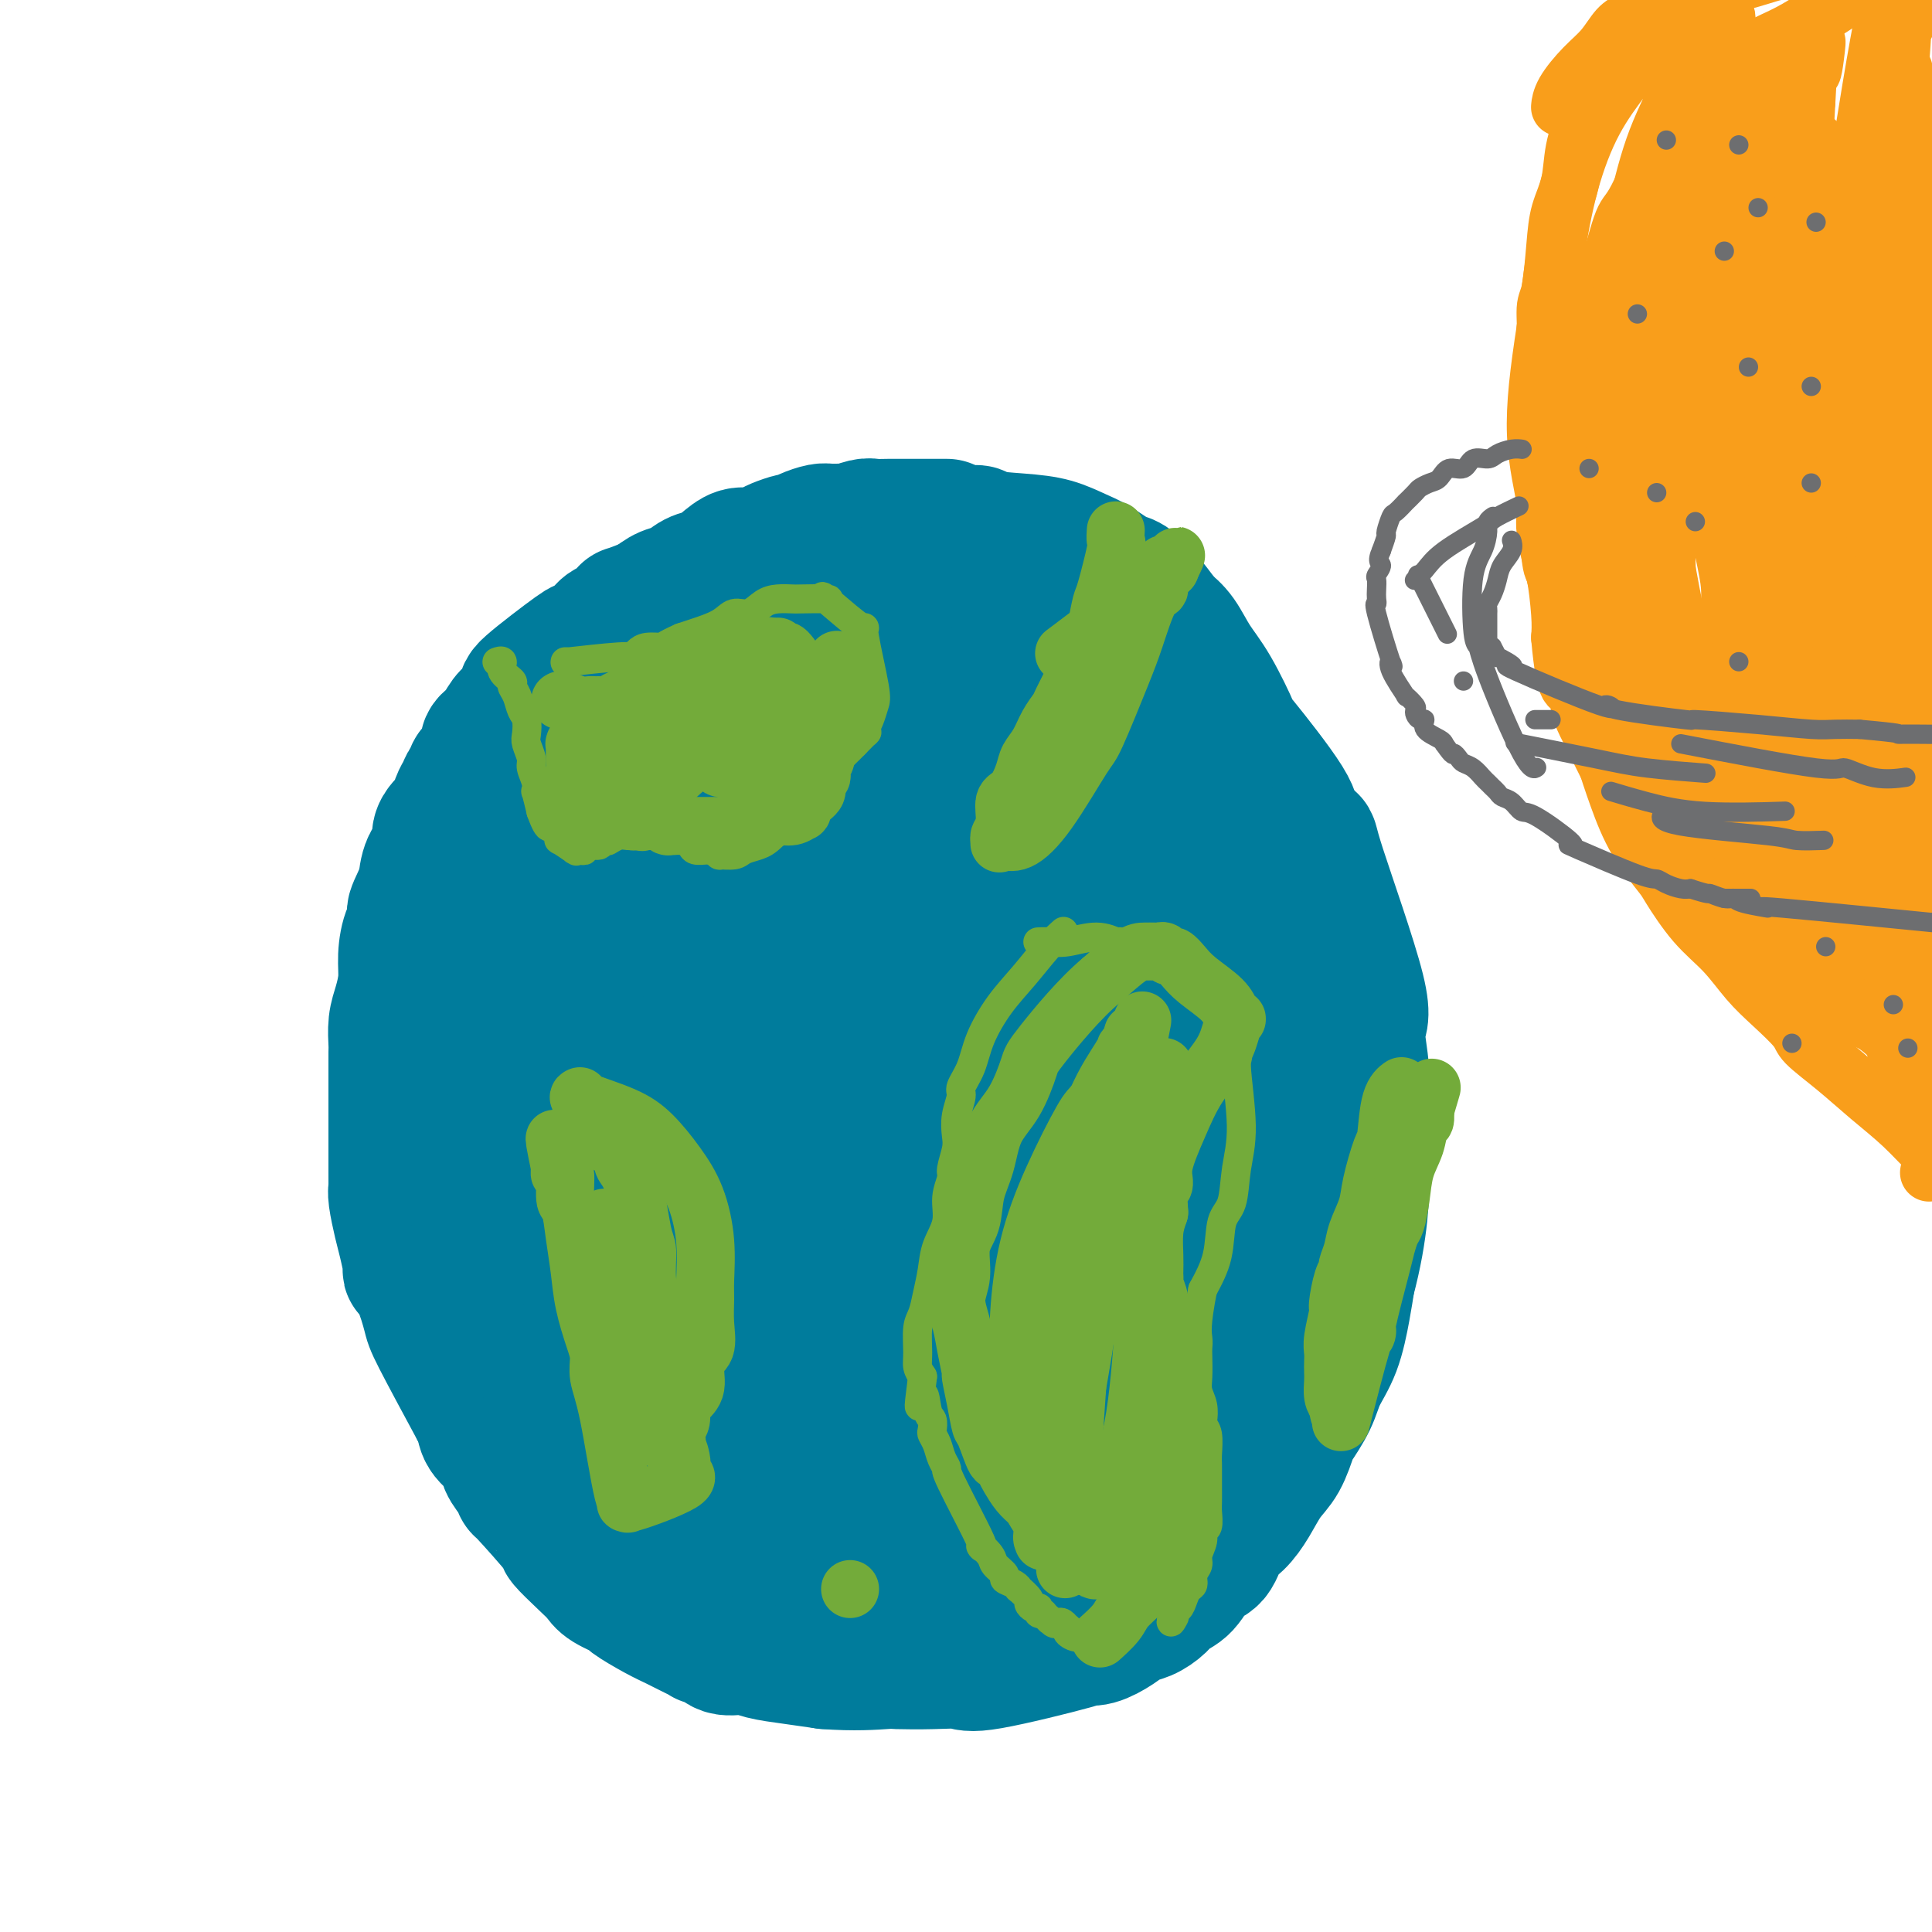 <svg viewBox='0 0 400 400' version='1.1' xmlns='http://www.w3.org/2000/svg' xmlns:xlink='http://www.w3.org/1999/xlink'><g fill='none' stroke='#007C9C' stroke-width='28' stroke-linecap='round' stroke-linejoin='round'><path d='M196,109c0.000,-0.000 0.000,-0.000 0,0c-0.000,0.000 -0.000,0.000 0,0c0.000,-0.000 0.000,-0.000 0,0c-0.000,0.000 -0.002,0.000 0,0c0.002,-0.000 0.006,-0.000 0,0c-0.006,0.000 -0.024,0.000 0,0c0.024,-0.000 0.089,-0.000 0,0c-0.089,0.000 -0.331,0.000 -1,0c-0.669,-0.000 -1.763,-0.001 -3,0c-1.237,0.001 -2.616,0.004 -4,0c-1.384,-0.004 -2.775,-0.015 -4,0c-1.225,0.015 -2.286,0.057 -3,0c-0.714,-0.057 -1.082,-0.212 -2,0c-0.918,0.212 -2.385,0.792 -3,1c-0.615,0.208 -0.379,0.046 -1,0c-0.621,-0.046 -2.101,0.025 -3,0c-0.899,-0.025 -1.218,-0.147 -2,0c-0.782,0.147 -2.029,0.564 -3,1c-0.971,0.436 -1.667,0.892 -2,1c-0.333,0.108 -0.305,-0.130 -1,0c-0.695,0.130 -2.114,0.629 -3,1c-0.886,0.371 -1.237,0.614 -2,1c-0.763,0.386 -1.936,0.914 -3,1c-1.064,0.086 -2.017,-0.271 -3,0c-0.983,0.271 -1.995,1.171 -3,2c-1.005,0.829 -2.001,1.587 -3,2c-0.999,0.413 -2.000,0.482 -3,1c-1.000,0.518 -2.000,1.486 -3,2c-1.000,0.514 -2.000,0.576 -3,1c-1.000,0.424 -2.000,1.212 -3,2'/><path d='M135,125c-6.066,2.508 -5.231,1.776 -5,2c0.231,0.224 -0.143,1.402 -1,2c-0.857,0.598 -2.196,0.616 -3,1c-0.804,0.384 -1.072,1.133 -2,2c-0.928,0.867 -2.517,1.850 -3,2c-0.483,0.150 0.141,-0.533 -2,1c-2.141,1.533 -7.048,5.282 -9,7c-1.952,1.718 -0.948,1.405 -1,2c-0.052,0.595 -1.161,2.097 -2,3c-0.839,0.903 -1.408,1.205 -2,2c-0.592,0.795 -1.206,2.083 -2,3c-0.794,0.917 -1.767,1.464 -2,2c-0.233,0.536 0.274,1.060 0,2c-0.274,0.940 -1.330,2.297 -2,3c-0.670,0.703 -0.953,0.753 -1,1c-0.047,0.247 0.142,0.689 0,1c-0.142,0.311 -0.616,0.489 -1,1c-0.384,0.511 -0.680,1.355 -1,2c-0.320,0.645 -0.664,1.092 -1,2c-0.336,0.908 -0.663,2.277 -1,3c-0.337,0.723 -0.686,0.800 -1,1c-0.314,0.200 -0.595,0.523 -1,1c-0.405,0.477 -0.933,1.107 -1,2c-0.067,0.893 0.328,2.048 0,3c-0.328,0.952 -1.379,1.701 -2,3c-0.621,1.299 -0.810,3.150 -1,5'/><path d='M88,184c-3.658,7.314 -1.802,4.597 -1,4c0.802,-0.597 0.552,0.924 0,2c-0.552,1.076 -1.406,1.708 -2,3c-0.594,1.292 -0.930,3.246 -1,5c-0.070,1.754 0.125,3.308 0,5c-0.125,1.692 -0.569,3.521 -1,5c-0.431,1.479 -0.847,2.608 -1,4c-0.153,1.392 -0.041,3.047 0,4c0.041,0.953 0.011,1.205 0,2c-0.011,0.795 -0.003,2.133 0,3c0.003,0.867 0.001,1.264 0,2c-0.001,0.736 -0.000,1.811 0,3c0.000,1.189 -0.000,2.493 0,4c0.000,1.507 0.000,3.216 0,5c-0.000,1.784 -0.001,3.644 0,5c0.001,1.356 0.003,2.208 0,3c-0.003,0.792 -0.012,1.525 0,2c0.012,0.475 0.046,0.692 0,1c-0.046,0.308 -0.171,0.708 0,2c0.171,1.292 0.640,3.476 1,5c0.360,1.524 0.611,2.387 1,4c0.389,1.613 0.915,3.977 1,5c0.085,1.023 -0.270,0.705 0,1c0.270,0.295 1.165,1.203 2,3c0.835,1.797 1.609,4.484 2,6c0.391,1.516 0.397,1.862 2,5c1.603,3.138 4.801,9.069 8,15'/><path d='M99,292c2.396,4.845 1.386,1.959 1,1c-0.386,-0.959 -0.150,0.011 0,1c0.150,0.989 0.213,1.997 1,3c0.787,1.003 2.299,2.002 3,3c0.701,0.998 0.592,1.995 1,3c0.408,1.005 1.332,2.017 2,3c0.668,0.983 1.081,1.936 1,2c-0.081,0.064 -0.656,-0.761 1,1c1.656,1.761 5.543,6.110 7,8c1.457,1.890 0.482,1.323 1,2c0.518,0.677 2.527,2.599 4,4c1.473,1.401 2.411,2.280 3,3c0.589,0.720 0.831,1.281 2,2c1.169,0.719 3.265,1.597 4,2c0.735,0.403 0.110,0.332 1,1c0.890,0.668 3.294,2.074 5,3c1.706,0.926 2.714,1.373 4,2c1.286,0.627 2.851,1.434 4,2c1.149,0.566 1.881,0.892 2,1c0.119,0.108 -0.376,0.000 0,0c0.376,-0.000 1.624,0.108 2,0c0.376,-0.108 -0.121,-0.432 0,0c0.121,0.432 0.858,1.621 2,2c1.142,0.379 2.687,-0.053 4,0c1.313,0.053 2.392,0.591 4,1c1.608,0.409 3.745,0.688 6,1c2.255,0.312 4.627,0.656 7,1'/><path d='M171,344c5.874,0.465 10.060,0.128 12,0c1.940,-0.128 1.635,-0.048 3,0c1.365,0.048 4.399,0.065 7,0c2.601,-0.065 4.768,-0.212 6,0c1.232,0.212 1.530,0.783 6,0c4.470,-0.783 13.112,-2.921 17,-4c3.888,-1.079 3.022,-1.100 3,-1c-0.022,0.100 0.799,0.322 2,0c1.201,-0.322 2.782,-1.189 4,-2c1.218,-0.811 2.073,-1.566 3,-2c0.927,-0.434 1.928,-0.547 3,-1c1.072,-0.453 2.217,-1.246 3,-2c0.783,-0.754 1.206,-1.469 2,-2c0.794,-0.531 1.959,-0.879 3,-2c1.041,-1.121 1.959,-3.015 3,-4c1.041,-0.985 2.207,-1.061 3,-2c0.793,-0.939 1.213,-2.741 2,-4c0.787,-1.259 1.941,-1.973 3,-3c1.059,-1.027 2.022,-2.366 3,-4c0.978,-1.634 1.971,-3.563 3,-5c1.029,-1.437 2.095,-2.382 3,-4c0.905,-1.618 1.649,-3.910 2,-5c0.351,-1.090 0.307,-0.979 1,-2c0.693,-1.021 2.122,-3.174 3,-5c0.878,-1.826 1.204,-3.324 2,-5c0.796,-1.676 2.060,-3.528 3,-6c0.940,-2.472 1.554,-5.563 2,-8c0.446,-2.437 0.723,-4.218 1,-6'/><path d='M279,265c2.852,-10.529 2.982,-18.351 3,-22c0.018,-3.649 -0.077,-3.126 0,-6c0.077,-2.874 0.325,-9.146 0,-14c-0.325,-4.854 -1.223,-8.291 -1,-10c0.223,-1.709 1.567,-1.691 0,-8c-1.567,-6.309 -6.046,-18.946 -8,-25c-1.954,-6.054 -1.382,-5.524 -2,-6c-0.618,-0.476 -2.426,-1.957 -3,-3c-0.574,-1.043 0.086,-1.649 -2,-5c-2.086,-3.351 -6.918,-9.446 -9,-12c-2.082,-2.554 -1.414,-1.565 -2,-3c-0.586,-1.435 -2.425,-5.292 -4,-8c-1.575,-2.708 -2.886,-4.268 -4,-6c-1.114,-1.732 -2.033,-3.638 -3,-5c-0.967,-1.362 -1.984,-2.181 -3,-3'/><path d='M241,129c-6.425,-8.843 -7.487,-8.450 -9,-9c-1.513,-0.550 -3.477,-2.045 -5,-3c-1.523,-0.955 -2.606,-1.372 -4,-2c-1.394,-0.628 -3.100,-1.466 -5,-2c-1.900,-0.534 -3.996,-0.763 -7,-1c-3.004,-0.237 -6.918,-0.483 -8,-1c-1.082,-0.517 0.667,-1.306 -4,0c-4.667,1.306 -15.751,4.707 -20,6c-4.249,1.293 -1.664,0.478 -1,0c0.664,-0.478 -0.593,-0.619 -2,0c-1.407,0.619 -2.962,1.999 -5,3c-2.038,1.001 -4.557,1.622 -6,2c-1.443,0.378 -1.810,0.513 -3,1c-1.190,0.487 -3.203,1.327 -5,2c-1.797,0.673 -3.379,1.179 -5,2c-1.621,0.821 -3.282,1.956 -5,3c-1.718,1.044 -3.494,1.996 -5,3c-1.506,1.004 -2.743,2.059 -5,4c-2.257,1.941 -5.533,4.768 -8,7c-2.467,2.232 -4.126,3.870 -5,5c-0.874,1.130 -0.964,1.751 -2,3c-1.036,1.249 -3.018,3.124 -5,5'/><path d='M117,157c-5.845,5.476 -2.956,4.165 -2,4c0.956,-0.165 -0.020,0.817 -1,2c-0.980,1.183 -1.964,2.569 -3,4c-1.036,1.431 -2.125,2.907 -3,4c-0.875,1.093 -1.537,1.802 -2,3c-0.463,1.198 -0.727,2.885 -1,3c-0.273,0.115 -0.557,-1.344 -2,6c-1.443,7.344 -4.047,23.489 -5,30c-0.953,6.511 -0.255,3.386 0,3c0.255,-0.386 0.069,1.965 0,4c-0.069,2.035 -0.019,3.754 0,5c0.019,1.246 0.007,2.020 0,3c-0.007,0.980 -0.009,2.167 0,3c0.009,0.833 0.029,1.311 0,1c-0.029,-0.311 -0.105,-1.412 0,0c0.105,1.412 0.393,5.337 1,8c0.607,2.663 1.535,4.064 2,6c0.465,1.936 0.467,4.407 1,6c0.533,1.593 1.599,2.308 2,3c0.401,0.692 0.139,1.361 0,2c-0.139,0.639 -0.153,1.247 0,2c0.153,0.753 0.475,1.649 1,3c0.525,1.351 1.254,3.156 2,5c0.746,1.844 1.508,3.727 2,5c0.492,1.273 0.712,1.935 1,3c0.288,1.065 0.644,2.532 1,4'/><path d='M111,279c1.982,6.367 0.936,2.783 1,2c0.064,-0.783 1.236,1.234 2,3c0.764,1.766 1.119,3.280 2,5c0.881,1.720 2.288,3.646 3,5c0.712,1.354 0.729,2.136 1,3c0.271,0.864 0.797,1.809 1,2c0.203,0.191 0.083,-0.371 0,0c-0.083,0.371 -0.129,1.675 0,2c0.129,0.325 0.434,-0.329 1,0c0.566,0.329 1.393,1.641 2,3c0.607,1.359 0.996,2.766 2,4c1.004,1.234 2.625,2.294 3,3c0.375,0.706 -0.496,1.056 1,3c1.496,1.944 5.360,5.481 7,7c1.640,1.519 1.055,1.019 2,2c0.945,0.981 3.420,3.444 5,5c1.580,1.556 2.266,2.207 3,3c0.734,0.793 1.517,1.730 2,2c0.483,0.270 0.667,-0.126 1,0c0.333,0.126 0.815,0.772 1,1c0.185,0.228 0.074,0.036 0,0c-0.074,-0.036 -0.111,0.084 0,0c0.111,-0.084 0.370,-0.373 1,0c0.630,0.373 1.631,1.408 3,2c1.369,0.592 3.105,0.741 5,1c1.895,0.259 3.947,0.630 6,1'/><path d='M166,338c4.625,0.777 7.688,0.218 10,0c2.312,-0.218 3.872,-0.097 5,0c1.128,0.097 1.825,0.170 3,0c1.175,-0.170 2.829,-0.584 5,-1c2.171,-0.416 4.860,-0.833 6,-1c1.140,-0.167 0.731,-0.085 1,0c0.269,0.085 1.215,0.174 2,0c0.785,-0.174 1.409,-0.612 2,-1c0.591,-0.388 1.149,-0.726 2,-1c0.851,-0.274 1.994,-0.482 3,-1c1.006,-0.518 1.875,-1.344 3,-2c1.125,-0.656 2.504,-1.140 4,-2c1.496,-0.860 3.107,-2.096 4,-3c0.893,-0.904 1.068,-1.478 2,-2c0.932,-0.522 2.621,-0.994 4,-2c1.379,-1.006 2.449,-2.546 3,-3c0.551,-0.454 0.582,0.177 1,0c0.418,-0.177 1.222,-1.164 2,-2c0.778,-0.836 1.531,-1.521 3,-3c1.469,-1.479 3.654,-3.752 5,-5c1.346,-1.248 1.854,-1.472 3,-3c1.146,-1.528 2.931,-4.360 4,-6c1.069,-1.640 1.420,-2.089 2,-3c0.580,-0.911 1.387,-2.284 2,-3c0.613,-0.716 1.032,-0.776 2,-2c0.968,-1.224 2.484,-3.612 4,-6'/><path d='M253,286c2.563,-3.706 1.972,-2.972 2,-3c0.028,-0.028 0.677,-0.819 2,-4c1.323,-3.181 3.321,-8.753 4,-12c0.679,-3.247 0.038,-4.168 0,-5c-0.038,-0.832 0.526,-1.573 1,-5c0.474,-3.427 0.856,-9.539 1,-12c0.144,-2.461 0.049,-1.270 0,-2c-0.049,-0.730 -0.051,-3.380 0,-5c0.051,-1.620 0.154,-2.208 0,-5c-0.154,-2.792 -0.567,-7.787 -1,-10c-0.433,-2.213 -0.886,-1.643 -1,-3c-0.114,-1.357 0.111,-4.643 0,-7c-0.111,-2.357 -0.558,-3.787 -1,-5c-0.442,-1.213 -0.878,-2.208 -1,-3c-0.122,-0.792 0.069,-1.381 -1,-7c-1.069,-5.619 -3.400,-16.269 -5,-22c-1.600,-5.731 -2.469,-6.543 -2,-6c0.469,0.543 2.277,2.441 -3,-4c-5.277,-6.441 -17.638,-21.220 -30,-36'/><path d='M218,130c-5.846,-6.698 -3.960,-3.445 -5,-3c-1.040,0.445 -5.005,-1.920 -7,-3c-1.995,-1.080 -2.021,-0.875 -3,-1c-0.979,-0.125 -2.913,-0.578 -5,-1c-2.087,-0.422 -4.328,-0.811 -6,-1c-1.672,-0.189 -2.774,-0.176 -4,0c-1.226,0.176 -2.574,0.516 -4,1c-1.426,0.484 -2.928,1.114 -5,2c-2.072,0.886 -4.713,2.029 -7,3c-2.287,0.971 -4.222,1.770 -6,3c-1.778,1.230 -3.401,2.892 -5,4c-1.599,1.108 -3.175,1.662 -5,3c-1.825,1.338 -3.900,3.459 -6,5c-2.100,1.541 -4.224,2.501 -6,4c-1.776,1.499 -3.205,3.536 -5,5c-1.795,1.464 -3.957,2.355 -6,4c-2.043,1.645 -3.968,4.043 -6,6c-2.032,1.957 -4.171,3.471 -6,5c-1.829,1.529 -3.349,3.072 -5,5c-1.651,1.928 -3.435,4.242 -5,6c-1.565,1.758 -2.913,2.959 -5,7c-2.087,4.041 -4.914,10.923 -6,14c-1.086,3.077 -0.432,2.349 -1,4c-0.568,1.651 -2.358,5.680 -3,9c-0.642,3.320 -0.134,5.932 0,9c0.134,3.068 -0.104,6.591 0,10c0.104,3.409 0.552,6.705 1,10'/><path d='M97,240c0.688,7.213 1.907,10.744 3,14c1.093,3.256 2.058,6.237 3,9c0.942,2.763 1.861,5.309 3,8c1.139,2.691 2.498,5.527 4,8c1.502,2.473 3.146,4.582 4,6c0.854,1.418 0.920,2.146 1,3c0.080,0.854 0.176,1.834 1,3c0.824,1.166 2.376,2.519 3,3c0.624,0.481 0.321,0.090 0,0c-0.321,-0.090 -0.660,0.121 0,1c0.660,0.879 2.319,2.425 4,4c1.681,1.575 3.383,3.180 6,5c2.617,1.820 6.149,3.854 8,5c1.851,1.146 2.020,1.405 3,2c0.980,0.595 2.770,1.525 4,2c1.230,0.475 1.900,0.495 3,1c1.100,0.505 2.631,1.495 4,2c1.369,0.505 2.578,0.524 5,1c2.422,0.476 6.058,1.410 9,2c2.942,0.590 5.192,0.835 8,1c2.808,0.165 6.175,0.251 8,0c1.825,-0.251 2.108,-0.840 3,-1c0.892,-0.160 2.392,0.110 4,0c1.608,-0.110 3.322,-0.598 5,-1c1.678,-0.402 3.320,-0.718 4,-1c0.680,-0.282 0.399,-0.529 1,-1c0.601,-0.471 2.085,-1.165 4,-2c1.915,-0.835 4.261,-1.810 6,-3c1.739,-1.190 2.869,-2.595 4,-4'/><path d='M212,307c5.000,-4.209 10.001,-9.732 14,-17c3.999,-7.268 6.995,-16.282 8,-19c1.005,-2.718 0.018,0.861 1,-3c0.982,-3.861 3.934,-15.162 5,-21c1.066,-5.838 0.245,-6.215 0,-7c-0.245,-0.785 0.086,-1.980 0,-4c-0.086,-2.020 -0.589,-4.866 -1,-8c-0.411,-3.134 -0.730,-6.557 -1,-9c-0.270,-2.443 -0.493,-3.905 -1,-6c-0.507,-2.095 -1.300,-4.822 -2,-7c-0.700,-2.178 -1.307,-3.807 -2,-6c-0.693,-2.193 -1.471,-4.952 -3,-9c-1.529,-4.048 -3.807,-9.387 -5,-12c-1.193,-2.613 -1.300,-2.499 -3,-5c-1.700,-2.501 -4.994,-7.615 -6,-10c-1.006,-2.385 0.277,-2.041 0,-3c-0.277,-0.959 -2.113,-3.220 -3,-4c-0.887,-0.780 -0.825,-0.080 -1,0c-0.175,0.080 -0.588,-0.460 -1,-1'/><path d='M211,156c-3.334,-6.158 -2.168,-4.052 -3,-4c-0.832,0.052 -3.663,-1.950 -5,-3c-1.337,-1.050 -1.181,-1.149 -2,-2c-0.819,-0.851 -2.614,-2.455 -4,-3c-1.386,-0.545 -2.364,-0.033 -4,0c-1.636,0.033 -3.931,-0.415 -4,-1c-0.069,-0.585 2.086,-1.307 -5,1c-7.086,2.307 -23.415,7.644 -30,10c-6.585,2.356 -3.426,1.730 -3,2c0.426,0.270 -1.882,1.435 -4,3c-2.118,1.565 -4.047,3.529 -5,5c-0.953,1.471 -0.929,2.450 -2,4c-1.071,1.550 -3.236,3.671 -5,6c-1.764,2.329 -3.128,4.867 -5,9c-1.872,4.133 -4.253,9.862 -6,14c-1.747,4.138 -2.858,6.684 -4,10c-1.142,3.316 -2.313,7.402 -3,11c-0.687,3.598 -0.889,6.707 -1,10c-0.111,3.293 -0.131,6.771 0,10c0.131,3.229 0.411,6.208 1,9c0.589,2.792 1.485,5.396 2,8c0.515,2.604 0.649,5.209 2,9c1.351,3.791 3.919,8.769 5,11c1.081,2.231 0.676,1.716 2,4c1.324,2.284 4.378,7.367 6,10c1.622,2.633 1.811,2.817 2,3'/><path d='M136,292c3.347,5.337 4.214,4.681 5,5c0.786,0.319 1.490,1.614 2,2c0.510,0.386 0.825,-0.135 1,0c0.175,0.135 0.209,0.928 2,2c1.791,1.072 5.337,2.423 8,4c2.663,1.577 4.442,3.378 16,4c11.558,0.622 32.895,0.064 41,0c8.105,-0.064 2.978,0.366 2,0c-0.978,-0.366 2.193,-1.529 4,-2c1.807,-0.471 2.252,-0.249 3,-1c0.748,-0.751 1.801,-2.475 3,-4c1.199,-1.525 2.546,-2.850 4,-5c1.454,-2.150 3.016,-5.125 4,-7c0.984,-1.875 1.389,-2.649 2,-6c0.611,-3.351 1.430,-9.277 2,-12c0.570,-2.723 0.893,-2.241 1,-4c0.107,-1.759 -0.003,-5.758 0,-9c0.003,-3.242 0.119,-5.726 0,-9c-0.119,-3.274 -0.471,-7.337 -1,-11c-0.529,-3.663 -1.233,-6.926 -2,-10c-0.767,-3.074 -1.597,-5.958 -2,-9c-0.403,-3.042 -0.378,-6.242 -1,-9c-0.622,-2.758 -1.892,-5.074 -3,-8c-1.108,-2.926 -2.054,-6.463 -3,-10'/><path d='M224,193c-2.793,-10.424 -4.275,-13.484 -5,-15c-0.725,-1.516 -0.694,-1.487 -1,-2c-0.306,-0.513 -0.950,-1.570 -2,-3c-1.050,-1.430 -2.505,-3.235 -4,-5c-1.495,-1.765 -3.029,-3.489 -5,-5c-1.971,-1.511 -4.377,-2.810 -5,-4c-0.623,-1.190 0.539,-2.273 -4,-3c-4.539,-0.727 -14.778,-1.099 -19,-1c-4.222,0.099 -2.428,0.670 -4,2c-1.572,1.330 -6.510,3.420 -9,5c-2.490,1.580 -2.531,2.649 -4,4c-1.469,1.351 -4.366,2.983 -8,7c-3.634,4.017 -8.003,10.420 -11,15c-2.997,4.580 -4.620,7.339 -6,10c-1.380,2.661 -2.515,5.224 -4,10c-1.485,4.776 -3.318,11.765 -4,15c-0.682,3.235 -0.212,2.716 0,5c0.212,2.284 0.167,7.370 1,12c0.833,4.630 2.544,8.805 4,13c1.456,4.195 2.656,8.410 4,12c1.344,3.590 2.832,6.553 4,9c1.168,2.447 2.017,4.377 3,6c0.983,1.623 2.098,2.940 3,4c0.902,1.060 1.589,1.862 3,3c1.411,1.138 3.546,2.611 6,4c2.454,1.389 5.227,2.695 8,4'/><path d='M165,295c6.601,2.763 13.103,2.169 16,2c2.897,-0.169 2.189,0.087 3,0c0.811,-0.087 3.143,-0.517 5,-1c1.857,-0.483 3.240,-1.019 5,-2c1.760,-0.981 3.897,-2.409 6,-4c2.103,-1.591 4.172,-3.346 6,-5c1.828,-1.654 3.415,-3.206 5,-5c1.585,-1.794 3.167,-3.831 5,-6c1.833,-2.169 3.917,-4.470 5,-7c1.083,-2.530 1.164,-5.289 2,-8c0.836,-2.711 2.426,-5.373 3,-8c0.574,-2.627 0.132,-5.220 0,-8c-0.132,-2.780 0.045,-5.749 0,-9c-0.045,-3.251 -0.311,-6.786 -1,-10c-0.689,-3.214 -1.800,-6.108 -3,-9c-1.200,-2.892 -2.489,-5.781 -4,-9c-1.511,-3.219 -3.246,-6.769 -5,-10c-1.754,-3.231 -3.528,-6.145 -5,-9c-1.472,-2.855 -2.641,-5.651 -4,-8c-1.359,-2.349 -2.907,-4.252 -4,-6c-1.093,-1.748 -1.733,-3.340 -3,-5c-1.267,-1.660 -3.163,-3.386 -4,-4c-0.837,-0.614 -0.615,-0.115 -2,0c-1.385,0.115 -4.378,-0.154 -8,1c-3.622,1.154 -7.874,3.732 -10,5c-2.126,1.268 -2.127,1.226 -4,3c-1.873,1.774 -5.620,5.362 -8,6c-2.380,0.638 -3.394,-1.675 -7,8c-3.606,9.675 -9.803,31.337 -16,53'/><path d='M138,240c-2.521,8.803 -0.823,4.309 0,5c0.823,0.691 0.771,6.565 1,11c0.229,4.435 0.737,7.430 2,11c1.263,3.570 3.279,7.716 5,11c1.721,3.284 3.146,5.706 5,8c1.854,2.294 4.139,4.460 6,6c1.861,1.540 3.300,2.452 6,3c2.700,0.548 6.661,0.730 9,2c2.339,1.270 3.056,3.629 9,-1c5.944,-4.629 17.113,-16.244 22,-22c4.887,-5.756 3.490,-5.652 3,-6c-0.490,-0.348 -0.075,-1.147 1,-5c1.075,-3.853 2.809,-10.759 4,-15c1.191,-4.241 1.841,-5.816 2,-8c0.159,-2.184 -0.171,-4.975 0,-8c0.171,-3.025 0.843,-6.282 1,-9c0.157,-2.718 -0.202,-4.898 -1,-8c-0.798,-3.102 -2.034,-7.128 -3,-10c-0.966,-2.872 -1.663,-4.591 -4,-7c-2.337,-2.409 -6.313,-5.509 -8,-7c-1.687,-1.491 -1.085,-1.372 -2,-2c-0.915,-0.628 -3.348,-2.003 -5,-3c-1.652,-0.997 -2.522,-1.614 -4,-2c-1.478,-0.386 -3.565,-0.539 -6,0c-2.435,0.539 -5.217,1.769 -8,3'/><path d='M173,187c-4.918,2.949 -10.214,8.821 -14,13c-3.786,4.179 -6.064,6.664 -8,11c-1.936,4.336 -3.531,10.523 -5,15c-1.469,4.477 -2.813,7.244 -3,13c-0.187,5.756 0.783,14.500 2,20c1.217,5.500 2.682,7.755 3,10c0.318,2.245 -0.511,4.480 3,7c3.511,2.520 11.362,5.326 15,6c3.638,0.674 3.064,-0.782 4,-2c0.936,-1.218 3.384,-2.198 7,-6c3.616,-3.802 8.401,-10.427 11,-14c2.599,-3.573 3.013,-4.094 5,-10c1.987,-5.906 5.547,-17.198 7,-24c1.453,-6.802 0.799,-9.116 0,-13c-0.799,-3.884 -1.745,-9.339 -2,-12c-0.255,-2.661 0.179,-2.528 0,-3c-0.179,-0.472 -0.970,-1.549 -2,-2c-1.030,-0.451 -2.297,-0.276 -5,0c-2.703,0.276 -6.840,0.654 -10,2c-3.160,1.346 -5.342,3.660 -9,8c-3.658,4.340 -8.793,10.707 -11,14c-2.207,3.293 -1.488,3.512 -2,6c-0.512,2.488 -2.256,7.244 -4,12'/><path d='M155,238c-0.818,8.518 0.137,20.815 1,28c0.863,7.185 1.634,9.260 3,13c1.366,3.740 3.327,9.144 5,11c1.673,1.856 3.057,0.164 2,2c-1.057,1.836 -4.556,7.202 0,0c4.556,-7.202 17.165,-26.970 22,-37c4.835,-10.030 1.894,-10.320 1,-11c-0.894,-0.680 0.258,-1.748 0,-6c-0.258,-4.252 -1.925,-11.689 -3,-16c-1.075,-4.311 -1.558,-5.498 -2,-7c-0.442,-1.502 -0.844,-3.319 -1,-4c-0.156,-0.681 -0.066,-0.225 0,0c0.066,0.225 0.107,0.218 0,0c-0.107,-0.218 -0.362,-0.648 -1,0c-0.638,0.648 -1.659,2.374 -3,5c-1.341,2.626 -3.000,6.154 -4,10c-1.000,3.846 -1.340,8.011 -2,11c-0.660,2.989 -1.641,4.801 -2,6c-0.359,1.199 -0.096,1.785 0,2c0.096,0.215 0.026,0.058 0,0c-0.026,-0.058 -0.007,-0.015 0,0c0.007,0.015 0.002,0.004 0,0c-0.002,-0.004 -0.001,-0.002 0,0'/><path d='M171,245c-0.616,2.936 -0.157,0.775 0,0c0.157,-0.775 0.012,-0.163 0,0c-0.012,0.163 0.107,-0.121 0,0c-0.107,0.121 -0.441,0.647 0,0c0.441,-0.647 1.658,-2.468 4,-5c2.342,-2.532 5.808,-5.775 8,-8c2.192,-2.225 3.109,-3.433 4,-4c0.891,-0.567 1.755,-0.492 2,-1c0.245,-0.508 -0.131,-1.600 0,-2c0.131,-0.400 0.767,-0.107 1,0c0.233,0.107 0.062,0.029 0,0c-0.062,-0.029 -0.016,-0.008 0,0c0.016,0.008 0.002,0.003 0,0c-0.002,-0.003 0.008,-0.005 0,0c-0.008,0.005 -0.034,0.016 0,0c0.034,-0.016 0.128,-0.060 0,0c-0.128,0.060 -0.478,0.222 -1,1c-0.522,0.778 -1.218,2.171 -2,4c-0.782,1.829 -1.652,4.094 -2,5c-0.348,0.906 -0.174,0.453 0,0'/><path d='M196,211c0.000,-0.000 0.000,-0.000 0,0c-0.000,0.000 -0.000,0.000 0,0c0.000,-0.000 0.000,-0.000 0,0c-0.000,0.000 -0.001,0.001 0,0c0.001,-0.001 0.002,-0.003 0,0c-0.002,0.003 -0.009,0.010 0,0c0.009,-0.010 0.034,-0.037 0,0c-0.034,0.037 -0.127,0.140 0,0c0.127,-0.140 0.476,-0.522 0,0c-0.476,0.522 -1.775,1.948 -3,4c-1.225,2.052 -2.374,4.728 -4,8c-1.626,3.272 -3.728,7.139 -5,10c-1.272,2.861 -1.713,4.716 -4,9c-2.287,4.284 -6.420,10.998 -8,14c-1.580,3.002 -0.605,2.293 -1,3c-0.395,0.707 -2.158,2.830 -3,4c-0.842,1.170 -0.761,1.385 -1,2c-0.239,0.615 -0.796,1.629 -1,2c-0.204,0.371 -0.055,0.099 0,0c0.055,-0.099 0.015,-0.027 0,0c-0.015,0.027 -0.004,0.007 0,0c0.004,-0.007 0.001,-0.002 0,0c-0.001,0.002 -0.000,0.001 0,0c0.000,-0.001 0.000,-0.000 0,0c-0.000,0.000 -0.000,0.000 0,0c0.000,-0.000 0.000,-0.000 0,0c-0.000,0.000 -0.000,0.000 0,0c0.000,-0.000 0.000,-0.000 0,0c-0.000,0.000 -0.000,0.000 0,0'/><path d='M166,267c-4.641,8.663 -1.244,2.321 0,0c1.244,-2.321 0.333,-0.622 0,0c-0.333,0.622 -0.089,0.167 0,0c0.089,-0.167 0.024,-0.045 0,0c-0.024,0.045 -0.006,0.012 0,0c0.006,-0.012 0.002,-0.003 0,0c-0.002,0.003 -0.000,0.001 0,0c0.000,-0.001 0.000,-0.000 0,0c-0.000,0.000 -0.000,0.000 0,0c0.000,-0.000 0.000,-0.000 0,0'/></g>
<g fill='none' stroke='#73AB3A' stroke-width='6' stroke-linecap='round' stroke-linejoin='round'><path d='M103,137c-0.000,0.000 -0.000,0.000 0,0c0.000,-0.000 0.000,-0.000 0,0c-0.000,0.000 -0.000,0.000 0,0c0.000,-0.000 0.000,-0.000 0,0c-0.000,0.000 -0.000,0.000 0,0c0.000,-0.000 0.000,-0.000 0,0c-0.000,0.000 -0.000,0.000 0,0c0.000,-0.000 0.000,-0.000 0,0c-0.000,0.000 -0.000,0.000 0,0c0.000,-0.000 0.000,-0.000 0,0c-0.000,0.000 -0.001,0.000 0,0c0.001,-0.000 0.005,-0.002 0,0c-0.005,0.002 -0.017,0.006 0,0c0.017,-0.006 0.065,-0.023 0,0c-0.065,0.023 -0.243,0.086 0,0c0.243,-0.086 0.905,-0.319 1,0c0.095,0.319 -0.378,1.192 0,2c0.378,0.808 1.608,1.552 2,2c0.392,0.448 -0.052,0.599 0,1c0.052,0.401 0.601,1.051 1,2c0.399,0.949 0.647,2.198 1,3c0.353,0.802 0.812,1.159 1,2c0.188,0.841 0.107,2.168 0,3c-0.107,0.832 -0.239,1.170 0,2c0.239,0.830 0.848,2.153 1,3c0.152,0.847 -0.153,1.219 0,2c0.153,0.781 0.763,1.972 1,3c0.237,1.028 0.102,1.892 0,2c-0.102,0.108 -0.172,-0.541 0,0c0.172,0.541 0.586,2.270 1,4'/><path d='M112,168c1.857,5.201 2.001,2.704 2,2c-0.001,-0.704 -0.147,0.384 0,1c0.147,0.616 0.587,0.761 1,1c0.413,0.239 0.801,0.572 1,1c0.199,0.428 0.211,0.952 0,1c-0.211,0.048 -0.645,-0.379 0,0c0.645,0.379 2.369,1.566 3,2c0.631,0.434 0.169,0.116 0,0c-0.169,-0.116 -0.046,-0.031 0,0c0.046,0.031 0.015,0.008 0,0c-0.015,-0.008 -0.013,-0.001 0,0c0.013,0.001 0.039,-0.004 0,0c-0.039,0.004 -0.143,0.016 0,0c0.143,-0.016 0.531,-0.061 1,0c0.469,0.061 1.018,0.226 1,0c-0.018,-0.226 -0.604,-0.845 0,-1c0.604,-0.155 2.397,0.154 3,0c0.603,-0.154 0.016,-0.772 0,-1c-0.016,-0.228 0.537,-0.065 1,0c0.463,0.065 0.834,0.031 1,0c0.166,-0.031 0.127,-0.061 0,0c-0.127,0.061 -0.343,0.212 0,0c0.343,-0.212 1.246,-0.788 2,-1c0.754,-0.212 1.358,-0.061 2,0c0.642,0.061 1.321,0.030 2,0'/><path d='M132,173c2.836,-0.528 3.427,-0.348 4,0c0.573,0.348 1.128,0.864 2,1c0.872,0.136 2.062,-0.107 3,0c0.938,0.107 1.626,0.563 2,1c0.374,0.437 0.434,0.853 1,1c0.566,0.147 1.637,0.025 2,0c0.363,-0.025 0.016,0.047 0,0c-0.016,-0.047 0.298,-0.212 1,0c0.702,0.212 1.791,0.800 2,1c0.209,0.200 -0.462,0.011 0,0c0.462,-0.011 2.056,0.154 3,0c0.944,-0.154 1.238,-0.628 2,-1c0.762,-0.372 1.993,-0.644 3,-1c1.007,-0.356 1.789,-0.797 3,-2c1.211,-1.203 2.852,-3.167 4,-4c1.148,-0.833 1.805,-0.533 2,-1c0.195,-0.467 -0.071,-1.700 0,-2c0.071,-0.300 0.480,0.334 1,0c0.520,-0.334 1.150,-1.636 2,-3c0.850,-1.364 1.921,-2.790 3,-4c1.079,-1.210 2.165,-2.203 3,-3c0.835,-0.797 1.417,-1.399 2,-2'/><path d='M177,154c3.548,-3.643 2.418,-2.249 2,-2c-0.418,0.249 -0.123,-0.647 0,-1c0.123,-0.353 0.073,-0.163 0,0c-0.073,0.163 -0.171,0.299 0,0c0.171,-0.299 0.610,-1.033 1,-2c0.390,-0.967 0.730,-2.167 1,-3c0.270,-0.833 0.471,-1.300 0,-4c-0.471,-2.700 -1.612,-7.634 -2,-10c-0.388,-2.366 -0.022,-2.165 0,-2c0.022,0.165 -0.299,0.293 -2,-1c-1.701,-1.293 -4.783,-4.007 -6,-5c-1.217,-0.993 -0.570,-0.267 0,0c0.570,0.267 1.062,0.073 0,0c-1.062,-0.073 -3.677,-0.026 -5,0c-1.323,0.026 -1.355,0.030 -2,0c-0.645,-0.030 -1.903,-0.093 -3,0c-1.097,0.093 -2.033,0.343 -3,1c-0.967,0.657 -1.963,1.720 -3,2c-1.037,0.280 -2.113,-0.224 -3,0c-0.887,0.224 -1.585,1.176 -3,2c-1.415,0.824 -3.547,1.521 -5,2c-1.453,0.479 -2.226,0.739 -3,1'/><path d='M141,132c-3.846,1.702 -3.463,1.958 -4,2c-0.537,0.042 -1.996,-0.128 -3,0c-1.004,0.128 -1.554,0.556 -2,1c-0.446,0.444 -0.788,0.904 -1,1c-0.212,0.096 -0.295,-0.170 -3,0c-2.705,0.170 -8.031,0.778 -10,1c-1.969,0.222 -0.580,0.060 0,0c0.580,-0.060 0.352,-0.016 0,0c-0.352,0.016 -0.826,0.004 -1,0c-0.174,-0.004 -0.047,-0.001 0,0c0.047,0.001 0.013,0.000 0,0c-0.013,-0.000 -0.004,-0.000 0,0c0.004,0.000 0.002,0.000 0,0'/><path d='M220,193c-0.000,0.000 -0.000,0.000 0,0c0.000,-0.000 0.000,-0.000 0,0c-0.000,0.000 -0.001,0.001 0,0c0.001,-0.001 0.002,-0.002 0,0c-0.002,0.002 -0.008,0.007 0,0c0.008,-0.007 0.030,-0.026 0,0c-0.030,0.026 -0.110,0.097 0,0c0.110,-0.097 0.412,-0.362 0,0c-0.412,0.362 -1.538,1.352 -3,3c-1.462,1.648 -3.261,3.954 -5,6c-1.739,2.046 -3.418,3.831 -5,6c-1.582,2.169 -3.069,4.722 -4,7c-0.931,2.278 -1.308,4.280 -2,6c-0.692,1.720 -1.701,3.158 -2,4c-0.299,0.842 0.112,1.087 0,2c-0.112,0.913 -0.747,2.494 -1,4c-0.253,1.506 -0.125,2.936 0,4c0.125,1.064 0.245,1.760 0,3c-0.245,1.240 -0.857,3.023 -1,4c-0.143,0.977 0.183,1.148 0,2c-0.183,0.852 -0.875,2.383 -1,4c-0.125,1.617 0.318,3.318 0,5c-0.318,1.682 -1.395,3.344 -2,5c-0.605,1.656 -0.736,3.308 -1,5c-0.264,1.692 -0.660,3.426 -1,5c-0.340,1.574 -0.624,2.988 -1,4c-0.376,1.012 -0.843,1.622 -1,3c-0.157,1.378 -0.004,3.525 0,5c0.004,1.475 -0.142,2.279 0,3c0.142,0.721 0.571,1.361 1,2'/><path d='M191,285c-1.282,10.031 -0.488,5.107 0,4c0.488,-1.107 0.670,1.603 1,3c0.330,1.397 0.809,1.480 1,2c0.191,0.520 0.094,1.478 0,2c-0.094,0.522 -0.185,0.608 0,1c0.185,0.392 0.647,1.088 1,2c0.353,0.912 0.597,2.039 1,3c0.403,0.961 0.966,1.756 1,2c0.034,0.244 -0.462,-0.062 1,3c1.462,3.062 4.883,9.493 6,12c1.117,2.507 -0.070,1.092 0,1c0.070,-0.092 1.398,1.141 2,2c0.602,0.859 0.477,1.345 1,2c0.523,0.655 1.693,1.480 2,2c0.307,0.520 -0.250,0.735 0,1c0.250,0.265 1.306,0.582 2,1c0.694,0.418 1.026,0.939 1,1c-0.026,0.061 -0.410,-0.337 0,0c0.410,0.337 1.613,1.410 2,2c0.387,0.590 -0.041,0.698 0,1c0.041,0.302 0.550,0.799 1,1c0.450,0.201 0.842,0.105 1,0c0.158,-0.105 0.081,-0.221 0,0c-0.081,0.221 -0.166,0.777 0,1c0.166,0.223 0.583,0.111 1,0'/><path d='M216,334c2.190,2.488 1.165,1.206 1,1c-0.165,-0.206 0.531,0.662 1,1c0.469,0.338 0.713,0.146 1,0c0.287,-0.146 0.619,-0.245 1,0c0.381,0.245 0.812,0.834 1,1c0.188,0.166 0.135,-0.092 0,0c-0.135,0.092 -0.351,0.533 0,1c0.351,0.467 1.269,0.960 2,1c0.731,0.040 1.274,-0.374 2,0c0.726,0.374 1.636,1.535 2,2c0.364,0.465 0.182,0.232 0,0'/><path d='M215,195c-0.000,0.000 -0.000,0.000 0,0c0.000,-0.000 0.000,-0.000 0,0c-0.000,0.000 -0.000,0.000 0,0c0.000,-0.000 0.000,-0.000 0,0c-0.000,0.000 -0.000,0.000 0,0c0.000,-0.000 0.000,-0.000 0,0c-0.000,0.000 -0.001,0.000 0,0c0.001,-0.000 0.005,-0.000 0,0c-0.005,0.000 -0.019,0.001 0,0c0.019,-0.001 0.073,-0.005 0,0c-0.073,0.005 -0.271,0.020 0,0c0.271,-0.020 1.012,-0.073 2,0c0.988,0.073 2.225,0.272 4,0c1.775,-0.272 4.089,-1.015 6,-1c1.911,0.015 3.418,0.786 4,1c0.582,0.214 0.237,-0.130 1,0c0.763,0.130 2.632,0.735 4,1c1.368,0.265 2.234,0.191 4,1c1.766,0.809 4.432,2.502 6,4c1.568,1.498 2.037,2.801 3,4c0.963,1.199 2.420,2.292 3,3c0.580,0.708 0.282,1.029 1,3c0.718,1.971 2.453,5.592 3,7c0.547,1.408 -0.095,0.604 0,3c0.095,2.396 0.928,7.994 1,12c0.072,4.006 -0.616,6.422 -1,9c-0.384,2.578 -0.464,5.320 -1,7c-0.536,1.680 -1.529,2.298 -2,4c-0.471,1.702 -0.420,4.486 -1,7c-0.580,2.514 -1.790,4.757 -3,7'/><path d='M249,267c-1.464,7.421 -1.125,8.975 -1,10c0.125,1.025 0.037,1.523 0,2c-0.037,0.477 -0.024,0.933 0,2c0.024,1.067 0.058,2.744 0,4c-0.058,1.256 -0.208,2.092 0,3c0.208,0.908 0.774,1.889 1,3c0.226,1.111 0.113,2.354 0,3c-0.113,0.646 -0.226,0.697 0,1c0.226,0.303 0.793,0.858 1,2c0.207,1.142 0.056,2.871 0,4c-0.056,1.129 -0.015,1.657 0,2c0.015,0.343 0.004,0.499 0,1c-0.004,0.501 0.000,1.346 0,2c-0.000,0.654 -0.004,1.116 0,2c0.004,0.884 0.016,2.189 0,3c-0.016,0.811 -0.061,1.127 0,2c0.061,0.873 0.228,2.303 0,3c-0.228,0.697 -0.850,0.662 -1,1c-0.150,0.338 0.171,1.050 0,2c-0.171,0.950 -0.833,2.138 -1,3c-0.167,0.862 0.163,1.399 0,2c-0.163,0.601 -0.817,1.265 -1,2c-0.183,0.735 0.105,1.541 0,2c-0.105,0.459 -0.602,0.572 -1,1c-0.398,0.428 -0.695,1.173 -1,2c-0.305,0.827 -0.618,1.737 -1,2c-0.382,0.263 -0.834,-0.122 -1,0c-0.166,0.122 -0.048,0.749 0,1c0.048,0.251 0.024,0.125 0,0'/><path d='M243,334c-1.083,3.011 -0.290,1.539 0,1c0.290,-0.539 0.078,-0.144 0,0c-0.078,0.144 -0.021,0.039 0,0c0.021,-0.039 0.006,-0.010 0,0c-0.006,0.010 -0.002,0.003 0,0c0.002,-0.003 0.000,-0.001 0,0c-0.000,0.001 -0.000,0.000 0,0'/></g>
<g fill='none' stroke='#73AB3A' stroke-width='12' stroke-linecap='round' stroke-linejoin='round'><path d='M116,145c-0.000,0.000 -0.000,0.000 0,0c0.000,-0.000 0.000,-0.000 0,0c-0.000,0.000 -0.000,0.000 0,0c0.000,-0.000 0.000,-0.000 0,0c-0.000,0.000 -0.000,0.000 0,0c0.000,-0.000 0.000,-0.000 0,0c-0.000,0.000 -0.000,0.000 0,0c0.000,-0.000 0.000,-0.000 0,0c-0.000,0.000 -0.000,0.000 0,0c0.000,-0.000 0.001,-0.001 0,0c-0.001,0.001 -0.005,0.004 0,0c0.005,-0.004 0.018,-0.015 0,0c-0.018,0.015 -0.069,0.057 0,0c0.069,-0.057 0.256,-0.211 1,0c0.744,0.211 2.046,0.789 3,1c0.954,0.211 1.561,0.057 2,0c0.439,-0.057 0.711,-0.016 1,0c0.289,0.016 0.596,0.006 1,0c0.404,-0.006 0.905,-0.009 1,0c0.095,0.009 -0.217,0.030 0,0c0.217,-0.030 0.961,-0.112 1,0c0.039,0.112 -0.628,0.418 0,0c0.628,-0.418 2.549,-1.561 4,-2c1.451,-0.439 2.430,-0.174 3,0c0.570,0.174 0.730,0.257 1,0c0.270,-0.257 0.650,-0.853 1,-1c0.350,-0.147 0.671,0.157 1,0c0.329,-0.157 0.665,-0.773 1,-1c0.335,-0.227 0.667,-0.065 1,0c0.333,0.065 0.666,0.032 1,0'/><path d='M139,142c4.350,-0.587 3.725,-0.553 4,-1c0.275,-0.447 1.450,-1.374 2,-2c0.550,-0.626 0.475,-0.952 1,-1c0.525,-0.048 1.649,0.181 2,0c0.351,-0.181 -0.071,-0.770 0,-1c0.071,-0.230 0.635,-0.099 1,0c0.365,0.099 0.533,0.166 1,0c0.467,-0.166 1.235,-0.566 2,-1c0.765,-0.434 1.528,-0.901 2,-1c0.472,-0.099 0.654,0.169 1,0c0.346,-0.169 0.857,-0.777 1,-1c0.143,-0.223 -0.082,-0.061 0,0c0.082,0.061 0.470,0.021 1,0c0.530,-0.021 1.201,-0.024 2,0c0.799,0.024 1.727,0.073 2,0c0.273,-0.073 -0.109,-0.269 0,0c0.109,0.269 0.709,1.001 1,1c0.291,-0.001 0.271,-0.737 1,0c0.729,0.737 2.206,2.948 3,4c0.794,1.052 0.906,0.947 1,1c0.094,0.053 0.169,0.266 1,1c0.831,0.734 2.419,1.991 3,3c0.581,1.009 0.157,1.772 0,2c-0.157,0.228 -0.045,-0.078 0,0c0.045,0.078 0.022,0.539 0,1'/><path d='M171,147c1.861,3.063 0.512,4.221 0,5c-0.512,0.779 -0.189,1.179 0,2c0.189,0.821 0.242,2.065 0,3c-0.242,0.935 -0.781,1.563 -1,2c-0.219,0.437 -0.118,0.683 0,1c0.118,0.317 0.252,0.706 0,1c-0.252,0.294 -0.889,0.494 -1,1c-0.111,0.506 0.305,1.316 0,2c-0.305,0.684 -1.332,1.240 -2,2c-0.668,0.760 -0.979,1.723 -1,2c-0.021,0.277 0.246,-0.132 0,0c-0.246,0.132 -1.007,0.806 -2,1c-0.993,0.194 -2.220,-0.092 -3,0c-0.780,0.092 -1.114,0.560 -2,1c-0.886,0.440 -2.323,0.850 -3,1c-0.677,0.150 -0.594,0.040 -1,0c-0.406,-0.040 -1.300,-0.011 -2,0c-0.700,0.011 -1.205,0.004 -3,0c-1.795,-0.004 -4.879,-0.005 -6,0c-1.121,0.005 -0.278,0.015 -1,0c-0.722,-0.015 -3.008,-0.056 -4,0c-0.992,0.056 -0.690,0.207 -1,0c-0.310,-0.207 -1.231,-0.774 -2,-1c-0.769,-0.226 -1.384,-0.113 -2,0'/><path d='M134,170c-4.868,0.155 -2.036,0.041 -1,0c1.036,-0.041 0.278,-0.011 0,0c-0.278,0.011 -0.074,0.003 0,0c0.074,-0.003 0.020,-0.001 0,0c-0.020,0.001 -0.005,0.000 0,0c0.005,-0.000 0.001,0.000 0,0c-0.001,-0.000 -0.000,-0.001 0,0c0.000,0.001 -0.001,0.002 0,0c0.001,-0.002 0.005,-0.008 0,0c-0.005,0.008 -0.017,0.029 0,0c0.017,-0.029 0.065,-0.109 0,0c-0.065,0.109 -0.243,0.405 0,0c0.243,-0.405 0.908,-1.513 1,-2c0.092,-0.487 -0.390,-0.354 1,-2c1.390,-1.646 4.652,-5.071 7,-7c2.348,-1.929 3.782,-2.363 5,-3c1.218,-0.637 2.218,-1.477 3,-2c0.782,-0.523 1.344,-0.727 2,-1c0.656,-0.273 1.405,-0.613 2,-1c0.595,-0.387 1.035,-0.822 2,-1c0.965,-0.178 2.454,-0.100 3,0c0.546,0.100 0.149,0.220 0,0c-0.149,-0.220 -0.050,-0.781 0,-1c0.050,-0.219 0.052,-0.098 0,0c-0.052,0.098 -0.158,0.171 0,0c0.158,-0.171 0.579,-0.585 1,-1'/><path d='M160,149c2.785,-1.547 0.748,-0.414 0,0c-0.748,0.414 -0.207,0.109 0,0c0.207,-0.109 0.081,-0.020 0,0c-0.081,0.020 -0.117,-0.028 0,0c0.117,0.028 0.388,0.131 0,0c-0.388,-0.131 -1.435,-0.495 -3,-1c-1.565,-0.505 -3.649,-1.151 -6,-1c-2.351,0.151 -4.970,1.098 -8,2c-3.030,0.902 -6.472,1.758 -8,2c-1.528,0.242 -1.141,-0.131 -1,0c0.141,0.131 0.038,0.767 0,1c-0.038,0.233 -0.010,0.062 0,0c0.010,-0.062 0.003,-0.017 0,0c-0.003,0.017 -0.001,0.004 0,0c0.001,-0.004 0.000,-0.001 0,0c-0.000,0.001 -0.001,0.000 0,0c0.001,-0.000 0.003,-0.000 0,0c-0.003,0.000 -0.012,0.001 0,0c0.012,-0.001 0.044,-0.003 0,0c-0.044,0.003 -0.165,0.012 0,0c0.165,-0.012 0.615,-0.046 2,0c1.385,0.046 3.705,0.170 6,0c2.295,-0.170 4.566,-0.634 6,-1c1.434,-0.366 2.031,-0.634 3,-1c0.969,-0.366 2.311,-0.830 3,-1c0.689,-0.170 0.724,-0.046 1,0c0.276,0.046 0.793,0.013 1,0c0.207,-0.013 0.103,-0.007 0,0'/><path d='M156,149c3.245,-0.308 0.858,-0.078 0,0c-0.858,0.078 -0.188,0.004 0,0c0.188,-0.004 -0.107,0.063 0,0c0.107,-0.063 0.617,-0.255 1,0c0.383,0.255 0.638,0.958 1,-2c0.362,-2.958 0.829,-9.578 1,-12c0.171,-2.422 0.046,-0.648 0,0c-0.046,0.648 -0.012,0.168 0,0c0.012,-0.168 0.003,-0.025 0,0c-0.003,0.025 -0.001,-0.067 0,0c0.001,0.067 0.000,0.293 0,1c-0.000,0.707 -0.000,1.896 0,3c0.000,1.104 -0.000,2.122 0,3c0.000,0.878 0.000,1.616 0,2c-0.000,0.384 -0.001,0.415 0,1c0.001,0.585 0.004,1.724 0,2c-0.004,0.276 -0.015,-0.313 0,0c0.015,0.313 0.056,1.527 0,2c-0.056,0.473 -0.207,0.204 0,0c0.207,-0.204 0.774,-0.344 1,0c0.226,0.344 0.113,1.172 0,2'/><path d='M160,151c0.398,2.702 0.894,1.456 1,1c0.106,-0.456 -0.177,-0.121 0,0c0.177,0.121 0.814,0.029 1,0c0.186,-0.029 -0.081,0.003 0,0c0.081,-0.003 0.508,-0.043 1,0c0.492,0.043 1.050,0.169 2,0c0.950,-0.169 2.293,-0.634 3,-1c0.707,-0.366 0.777,-0.633 1,-1c0.223,-0.367 0.598,-0.833 1,-1c0.402,-0.167 0.830,-0.036 1,0c0.170,0.036 0.083,-0.023 0,0c-0.083,0.023 -0.161,0.129 0,0c0.161,-0.129 0.561,-0.493 1,-1c0.439,-0.507 0.916,-1.158 1,-2c0.084,-0.842 -0.226,-1.876 0,-3c0.226,-1.124 0.989,-2.340 1,-3c0.011,-0.660 -0.729,-0.765 -1,-1c-0.271,-0.235 -0.073,-0.599 0,-1c0.073,-0.401 0.019,-0.839 0,-1c-0.019,-0.161 -0.005,-0.043 0,0c0.005,0.043 0.001,0.013 0,0c-0.001,-0.013 0.002,-0.007 0,0c-0.002,0.007 -0.011,0.017 0,0c0.011,-0.017 0.040,-0.060 0,0c-0.040,0.060 -0.149,0.223 0,0c0.149,-0.223 0.555,-0.833 0,0c-0.555,0.833 -2.073,3.109 -3,4c-0.927,0.891 -1.265,0.397 -2,1c-0.735,0.603 -1.868,2.301 -3,4'/><path d='M165,146c-1.905,2.534 -2.668,4.367 -3,5c-0.332,0.633 -0.233,0.064 -1,2c-0.767,1.936 -2.400,6.375 -3,8c-0.600,1.625 -0.166,0.435 0,0c0.166,-0.435 0.065,-0.117 0,0c-0.065,0.117 -0.094,0.031 0,0c0.094,-0.031 0.310,-0.006 0,0c-0.310,0.006 -1.147,-0.006 -2,0c-0.853,0.006 -1.723,0.032 -2,0c-0.277,-0.032 0.041,-0.120 0,0c-0.041,0.120 -0.439,0.450 -1,0c-0.561,-0.450 -1.285,-1.678 -2,-2c-0.715,-0.322 -1.421,0.264 -2,0c-0.579,-0.264 -1.032,-1.377 -2,-2c-0.968,-0.623 -2.451,-0.755 -3,-1c-0.549,-0.245 -0.164,-0.601 -1,-1c-0.836,-0.399 -2.894,-0.839 -4,-1c-1.106,-0.161 -1.259,-0.043 -2,0c-0.741,0.043 -2.069,0.012 -3,0c-0.931,-0.012 -1.466,-0.006 -2,0'/><path d='M132,154c-4.245,-1.090 -1.858,-0.314 -1,0c0.858,0.314 0.188,0.167 0,0c-0.188,-0.167 0.107,-0.355 0,0c-0.107,0.355 -0.617,1.254 -1,2c-0.383,0.746 -0.638,1.338 -1,2c-0.362,0.662 -0.830,1.392 -1,3c-0.170,1.608 -0.042,4.094 0,5c0.042,0.906 -0.003,0.232 0,0c0.003,-0.232 0.053,-0.024 0,0c-0.053,0.024 -0.210,-0.137 0,0c0.210,0.137 0.788,0.573 1,1c0.212,0.427 0.057,0.847 0,1c-0.057,0.153 -0.015,0.041 0,0c0.015,-0.041 0.004,-0.011 0,0c-0.004,0.011 -0.001,0.003 0,0c0.001,-0.003 0.001,-0.001 0,0c-0.001,0.001 -0.001,0.002 0,0c0.001,-0.002 0.003,-0.006 0,0c-0.003,0.006 -0.011,0.023 0,0c0.011,-0.023 0.041,-0.086 0,0c-0.041,0.086 -0.155,0.321 0,0c0.155,-0.321 0.577,-1.196 1,-2c0.423,-0.804 0.845,-1.535 1,-2c0.155,-0.465 0.042,-0.664 0,-1c-0.042,-0.336 -0.012,-0.810 0,-1c0.012,-0.190 0.006,-0.095 0,0'/><path d='M131,162c0.452,-0.571 0.081,0.001 0,0c-0.081,-0.001 0.129,-0.577 0,-1c-0.129,-0.423 -0.595,-0.694 -1,-1c-0.405,-0.306 -0.749,-0.646 -1,-1c-0.251,-0.354 -0.411,-0.722 -1,-1c-0.589,-0.278 -1.608,-0.467 -3,-1c-1.392,-0.533 -3.158,-1.411 -4,-2c-0.842,-0.589 -0.762,-0.889 -1,-1c-0.238,-0.111 -0.796,-0.032 -1,0c-0.204,0.032 -0.055,0.019 0,0c0.055,-0.019 0.015,-0.042 0,0c-0.015,0.042 -0.004,0.150 0,0c0.004,-0.150 0.001,-0.558 0,0c-0.001,0.558 0.000,2.081 0,3c-0.000,0.919 -0.001,1.235 0,2c0.001,0.765 0.004,1.981 0,3c-0.004,1.019 -0.015,1.842 0,2c0.015,0.158 0.057,-0.350 0,0c-0.057,0.350 -0.211,1.556 0,2c0.211,0.444 0.788,0.126 1,0c0.212,-0.126 0.060,-0.059 0,0c-0.060,0.059 -0.026,0.108 0,0c0.026,-0.108 0.046,-0.375 0,0c-0.046,0.375 -0.156,1.393 0,2c0.156,0.607 0.578,0.804 1,1'/><path d='M121,169c0.000,2.622 0.000,2.178 0,2c0.000,-0.178 0.000,-0.089 0,0'/><path d='M228,339c0.000,-0.000 0.000,-0.000 0,0c-0.000,0.000 -0.000,0.000 0,0c0.000,-0.000 0.000,-0.000 0,0c-0.000,0.000 -0.000,0.000 0,0c0.000,-0.000 0.001,-0.001 0,0c-0.001,0.001 -0.003,0.003 0,0c0.003,-0.003 0.011,-0.010 0,0c-0.011,0.010 -0.040,0.036 0,0c0.040,-0.036 0.151,-0.135 0,0c-0.151,0.135 -0.564,0.504 0,0c0.564,-0.504 2.104,-1.882 3,-3c0.896,-1.118 1.147,-1.975 2,-3c0.853,-1.025 2.308,-2.218 3,-3c0.692,-0.782 0.620,-1.153 1,-2c0.380,-0.847 1.213,-2.172 2,-4c0.787,-1.828 1.527,-4.160 2,-7c0.473,-2.840 0.677,-6.187 1,-8c0.323,-1.813 0.763,-2.093 1,-4c0.237,-1.907 0.270,-5.441 0,-8c-0.270,-2.559 -0.842,-4.144 -1,-6c-0.158,-1.856 0.097,-3.982 0,-6c-0.097,-2.018 -0.548,-3.927 -1,-6c-0.452,-2.073 -0.906,-4.310 -1,-6c-0.094,-1.690 0.171,-2.833 0,-4c-0.171,-1.167 -0.778,-2.358 -1,-3c-0.222,-0.642 -0.060,-0.734 0,-1c0.060,-0.266 0.019,-0.707 0,-1c-0.019,-0.293 -0.015,-0.439 0,-1c0.015,-0.561 0.043,-1.536 0,-3c-0.043,-1.464 -0.155,-3.418 0,-5c0.155,-1.582 0.578,-2.791 1,-4'/><path d='M240,251c-0.535,-9.751 -0.371,-7.127 0,-6c0.371,1.127 0.950,0.757 1,0c0.050,-0.757 -0.429,-1.901 0,-4c0.429,-2.099 1.765,-5.155 3,-8c1.235,-2.845 2.369,-5.480 4,-8c1.631,-2.520 3.757,-4.924 5,-7c1.243,-2.076 1.601,-3.824 2,-5c0.399,-1.176 0.840,-1.779 1,-2c0.160,-0.221 0.040,-0.061 0,0c-0.040,0.061 0.000,0.022 0,0c-0.000,-0.022 -0.041,-0.029 0,0c0.041,0.029 0.163,0.093 0,0c-0.163,-0.093 -0.611,-0.344 -1,-1c-0.389,-0.656 -0.720,-1.716 -2,-3c-1.280,-1.284 -3.509,-2.793 -5,-4c-1.491,-1.207 -2.245,-2.113 -3,-3c-0.755,-0.887 -1.511,-1.754 -2,-2c-0.489,-0.246 -0.711,0.130 -1,0c-0.289,-0.130 -0.644,-0.767 -1,-1c-0.356,-0.233 -0.711,-0.062 -1,0c-0.289,0.062 -0.510,0.017 -1,0c-0.490,-0.017 -1.247,-0.005 -2,0c-0.753,0.005 -1.501,0.001 -3,1c-1.499,0.999 -3.750,2.999 -6,5'/><path d='M228,203c-4.425,3.664 -9.489,9.823 -12,13c-2.511,3.177 -2.470,3.373 -3,5c-0.530,1.627 -1.632,4.686 -3,7c-1.368,2.314 -3.001,3.884 -4,6c-0.999,2.116 -1.363,4.778 -2,7c-0.637,2.222 -1.548,4.004 -2,6c-0.452,1.996 -0.444,4.207 -1,6c-0.556,1.793 -1.677,3.170 -2,5c-0.323,1.830 0.152,4.113 0,6c-0.152,1.887 -0.931,3.377 -1,5c-0.069,1.623 0.573,3.377 1,5c0.427,1.623 0.639,3.115 1,5c0.361,1.885 0.869,4.164 1,5c0.131,0.836 -0.116,0.229 0,1c0.116,0.771 0.594,2.919 1,5c0.406,2.081 0.739,4.095 1,5c0.261,0.905 0.450,0.703 1,2c0.550,1.297 1.459,4.094 2,5c0.541,0.906 0.712,-0.080 1,0c0.288,0.080 0.692,1.225 1,2c0.308,0.775 0.520,1.180 1,2c0.480,0.820 1.228,2.054 2,3c0.772,0.946 1.569,1.602 2,2c0.431,0.398 0.498,0.538 1,1c0.502,0.462 1.441,1.248 2,2c0.559,0.752 0.738,1.472 1,2c0.262,0.528 0.606,0.863 1,1c0.394,0.137 0.837,0.075 1,0c0.163,-0.075 0.047,-0.164 0,0c-0.047,0.164 -0.023,0.582 0,1'/><path d='M219,318c2.641,3.780 1.245,1.729 1,1c-0.245,-0.729 0.662,-0.136 1,0c0.338,0.136 0.107,-0.186 0,0c-0.107,0.186 -0.091,0.880 0,0c0.091,-0.880 0.258,-3.334 0,0c-0.258,3.334 -0.940,12.458 0,-2c0.940,-14.458 3.502,-52.496 5,-68c1.498,-15.504 1.932,-8.473 2,-6c0.068,2.473 -0.229,0.389 1,-6c1.229,-6.389 3.986,-17.081 5,-21c1.014,-3.919 0.286,-1.063 0,0c-0.286,1.063 -0.131,0.332 0,0c0.131,-0.332 0.237,-0.266 0,0c-0.237,0.266 -0.815,0.732 -1,1c-0.185,0.268 0.025,0.337 -1,2c-1.025,1.663 -3.285,4.920 -5,9c-1.715,4.080 -2.885,8.983 -4,14c-1.115,5.017 -2.176,10.148 -3,15c-0.824,4.852 -1.412,9.426 -2,14'/><path d='M218,271c-1.503,8.837 -0.759,9.430 0,12c0.759,2.570 1.533,7.116 2,11c0.467,3.884 0.627,7.104 1,10c0.373,2.896 0.957,5.466 2,8c1.043,2.534 2.543,5.030 3,7c0.457,1.970 -0.129,3.414 0,4c0.129,0.586 0.972,0.312 1,1c0.028,0.688 -0.760,2.336 0,0c0.760,-2.336 3.068,-8.658 4,-12c0.932,-3.342 0.487,-3.704 1,-6c0.513,-2.296 1.982,-6.526 3,-13c1.018,-6.474 1.583,-15.193 2,-21c0.417,-5.807 0.686,-8.704 1,-12c0.314,-3.296 0.673,-6.992 1,-12c0.327,-5.008 0.624,-11.328 1,-15c0.376,-3.672 0.833,-4.697 1,-6c0.167,-1.303 0.045,-2.885 0,-4c-0.045,-1.115 -0.011,-1.763 0,-2c0.011,-0.237 0.001,-0.063 0,0c-0.001,0.063 0.008,0.014 0,0c-0.008,-0.014 -0.033,0.007 0,0c0.033,-0.007 0.124,-0.040 0,0c-0.124,0.040 -0.464,0.154 -1,0c-0.536,-0.154 -1.268,-0.577 -2,-1'/><path d='M238,220c-1.260,-1.256 -2.911,-0.895 -5,1c-2.089,1.895 -4.616,5.325 -6,7c-1.384,1.675 -1.625,1.597 -3,4c-1.375,2.403 -3.882,7.288 -6,12c-2.118,4.712 -3.845,9.252 -5,14c-1.155,4.748 -1.737,9.704 -2,14c-0.263,4.296 -0.208,7.930 0,12c0.208,4.070 0.567,8.574 1,11c0.433,2.426 0.939,2.773 1,5c0.061,2.227 -0.323,6.334 0,9c0.323,2.666 1.355,3.891 2,5c0.645,1.109 0.905,2.101 1,3c0.095,0.899 0.025,1.705 0,2c-0.025,0.295 -0.006,0.080 0,0c0.006,-0.080 -0.001,-0.024 0,0c0.001,0.024 0.009,0.017 0,0c-0.009,-0.017 -0.036,-0.043 0,0c0.036,0.043 0.135,0.154 0,0c-0.135,-0.154 -0.503,-0.572 0,-2c0.503,-1.428 1.878,-3.865 3,-8c1.122,-4.135 1.992,-9.966 3,-16c1.008,-6.034 2.154,-12.269 3,-18c0.846,-5.731 1.393,-10.957 2,-16c0.607,-5.043 1.276,-9.902 2,-14c0.724,-4.098 1.504,-7.434 2,-10c0.496,-2.566 0.707,-4.362 1,-6c0.293,-1.638 0.666,-3.120 1,-4c0.334,-0.880 0.628,-1.160 1,-2c0.372,-0.840 0.820,-2.240 1,-3c0.180,-0.760 0.090,-0.880 0,-1'/><path d='M235,219c2.939,-15.161 0.788,-4.064 0,0c-0.788,4.064 -0.212,1.094 0,0c0.212,-1.094 0.061,-0.313 0,0c-0.061,0.313 -0.030,0.156 0,0'/><path d='M120,227c-0.002,0.001 -0.003,0.002 0,0c0.003,-0.002 0.012,-0.006 0,0c-0.012,0.006 -0.045,0.022 0,0c0.045,-0.022 0.167,-0.083 0,0c-0.167,0.083 -0.624,0.311 1,1c1.624,0.689 5.329,1.840 8,3c2.671,1.160 4.309,2.331 6,4c1.691,1.669 3.434,3.838 5,6c1.566,2.162 2.955,4.317 4,7c1.045,2.683 1.746,5.895 2,9c0.254,3.105 0.060,6.103 0,8c-0.060,1.897 0.014,2.693 0,4c-0.014,1.307 -0.115,3.127 0,5c0.115,1.873 0.447,3.800 0,5c-0.447,1.200 -1.674,1.672 -2,3c-0.326,1.328 0.250,3.511 0,5c-0.250,1.489 -1.325,2.284 -2,3c-0.675,0.716 -0.952,1.355 -1,2c-0.048,0.645 0.131,1.297 0,2c-0.131,0.703 -0.571,1.456 -1,2c-0.429,0.544 -0.847,0.878 -1,1c-0.153,0.122 -0.041,0.033 0,0c0.041,-0.033 0.010,-0.010 0,0c-0.010,0.010 0.001,0.006 0,0c-0.001,-0.006 -0.014,-0.013 0,0c0.014,0.013 0.055,0.045 0,0c-0.055,-0.045 -0.207,-0.166 0,0c0.207,0.166 0.773,0.619 1,1c0.227,0.381 0.113,0.691 0,1'/><path d='M140,299c-0.986,3.228 -0.450,1.299 0,1c0.450,-0.299 0.816,1.032 1,2c0.184,0.968 0.187,1.574 0,2c-0.187,0.426 -0.563,0.671 0,1c0.563,0.329 2.065,0.743 0,2c-2.065,1.257 -7.696,3.358 -10,4c-2.304,0.642 -1.282,-0.177 -1,0c0.282,0.177 -0.175,1.348 -1,-2c-0.825,-3.348 -2.018,-11.215 -3,-16c-0.982,-4.785 -1.755,-6.486 -2,-8c-0.245,-1.514 0.036,-2.839 0,-4c-0.036,-1.161 -0.391,-2.158 -1,-4c-0.609,-1.842 -1.474,-4.531 -2,-7c-0.526,-2.469 -0.714,-4.719 -1,-7c-0.286,-2.281 -0.669,-4.593 -1,-7c-0.331,-2.407 -0.611,-4.910 -1,-6c-0.389,-1.090 -0.888,-0.766 -1,-2c-0.112,-1.234 0.162,-4.024 0,-5c-0.162,-0.976 -0.761,-0.136 -1,0c-0.239,0.136 -0.120,-0.432 0,-1'/><path d='M116,242c-2.319,-11.139 -0.617,-4.488 0,-2c0.617,2.488 0.149,0.812 0,0c-0.149,-0.812 0.020,-0.761 0,-1c-0.020,-0.239 -0.229,-0.767 0,-1c0.229,-0.233 0.897,-0.171 1,0c0.103,0.171 -0.358,0.452 0,0c0.358,-0.452 1.534,-1.638 2,-2c0.466,-0.362 0.223,0.100 0,0c-0.223,-0.100 -0.424,-0.760 0,-1c0.424,-0.240 1.473,-0.058 2,0c0.527,0.058 0.531,-0.007 1,0c0.469,0.007 1.402,0.085 2,0c0.598,-0.085 0.860,-0.332 1,0c0.140,0.332 0.160,1.245 1,2c0.840,0.755 2.502,1.354 3,2c0.498,0.646 -0.169,1.339 0,2c0.169,0.661 1.173,1.289 2,4c0.827,2.711 1.475,7.507 2,10c0.525,2.493 0.925,2.685 1,4c0.075,1.315 -0.176,3.753 0,6c0.176,2.247 0.779,4.303 1,6c0.221,1.697 0.059,3.034 0,5c-0.059,1.966 -0.017,4.562 0,6c0.017,1.438 0.008,1.719 0,2'/><path d='M135,284c0.928,8.399 0.249,6.895 0,7c-0.249,0.105 -0.067,1.818 0,3c0.067,1.182 0.018,1.833 0,2c-0.018,0.167 -0.005,-0.151 0,0c0.005,0.151 0.001,0.773 0,1c-0.001,0.227 -0.000,0.061 0,0c0.000,-0.061 -0.000,-0.018 0,0c0.000,0.018 0.001,0.009 0,0c-0.001,-0.009 -0.003,-0.020 0,0c0.003,0.020 0.013,0.070 0,0c-0.013,-0.070 -0.049,-0.261 0,0c0.049,0.261 0.182,0.976 0,0c-0.182,-0.976 -0.679,-3.641 -1,-5c-0.321,-1.359 -0.464,-1.413 -1,-3c-0.536,-1.587 -1.463,-4.706 -2,-7c-0.537,-2.294 -0.683,-3.761 -1,-5c-0.317,-1.239 -0.806,-2.250 -1,-3c-0.194,-0.750 -0.094,-1.240 0,-2c0.094,-0.760 0.183,-1.791 0,-3c-0.183,-1.209 -0.637,-2.598 -1,-4c-0.363,-1.402 -0.633,-2.819 -1,-4c-0.367,-1.181 -0.830,-2.126 -1,-3c-0.170,-0.874 -0.049,-1.678 0,-2c0.049,-0.322 0.024,-0.161 0,0'/><path d='M126,256c-1.500,-6.833 -0.750,-3.417 0,0'/><path d='M231,110c-0.000,0.000 -0.000,0.000 0,0c0.000,-0.000 0.000,-0.000 0,0c-0.000,0.000 -0.000,0.000 0,0c0.000,-0.000 0.000,-0.000 0,0c-0.000,0.000 -0.000,0.001 0,0c0.000,-0.001 0.000,-0.002 0,0c-0.000,0.002 -0.001,0.008 0,0c0.001,-0.008 0.002,-0.030 0,0c-0.002,0.030 -0.007,0.113 0,0c0.007,-0.113 0.027,-0.423 0,0c-0.027,0.423 -0.102,1.579 0,2c0.102,0.421 0.379,0.107 0,2c-0.379,1.893 -1.415,5.992 -2,8c-0.585,2.008 -0.718,1.923 -1,3c-0.282,1.077 -0.713,3.315 -1,5c-0.287,1.685 -0.429,2.817 -1,4c-0.571,1.183 -1.571,2.416 -2,3c-0.429,0.584 -0.289,0.519 -1,2c-0.711,1.481 -2.274,4.507 -3,6c-0.726,1.493 -0.613,1.451 -1,2c-0.387,0.549 -1.272,1.688 -2,3c-0.728,1.312 -1.299,2.797 -2,4c-0.701,1.203 -1.532,2.124 -2,3c-0.468,0.876 -0.574,1.706 -1,3c-0.426,1.294 -1.172,3.051 -2,4c-0.828,0.949 -1.739,1.091 -2,2c-0.261,0.909 0.126,2.586 0,4c-0.126,1.414 -0.766,2.565 -1,3c-0.234,0.435 -0.063,0.156 0,0c0.063,-0.156 0.018,-0.187 0,0c-0.018,0.187 -0.009,0.594 0,1'/><path d='M207,174c-0.160,1.237 -0.059,0.331 0,0c0.059,-0.331 0.075,-0.085 0,0c-0.075,0.085 -0.243,0.011 0,0c0.243,-0.011 0.895,0.042 1,0c0.105,-0.042 -0.337,-0.180 0,0c0.337,0.180 1.452,0.678 3,0c1.548,-0.678 3.530,-2.533 6,-6c2.470,-3.467 5.427,-8.547 7,-11c1.573,-2.453 1.760,-2.277 3,-5c1.240,-2.723 3.532,-8.343 5,-12c1.468,-3.657 2.114,-5.352 3,-8c0.886,-2.648 2.014,-6.251 3,-8c0.986,-1.749 1.831,-1.644 2,-2c0.169,-0.356 -0.339,-1.173 0,-2c0.339,-0.827 1.525,-1.665 2,-2c0.475,-0.335 0.237,-0.168 0,0'/><path d='M242,118c2.839,-5.967 0.935,-1.383 0,0c-0.935,1.383 -0.903,-0.434 -1,-1c-0.097,-0.566 -0.323,0.120 0,0c0.323,-0.120 1.194,-1.046 0,0c-1.194,1.046 -4.454,4.064 -5,5c-0.546,0.936 1.622,-0.210 -1,2c-2.622,2.210 -10.035,7.774 -13,10c-2.965,2.226 -1.483,1.113 0,0'/><path d='M290,225c0.000,-0.000 0.000,-0.000 0,0c-0.000,0.000 -0.000,0.000 0,0c0.000,-0.000 0.000,-0.000 0,0c-0.000,0.000 -0.000,0.000 0,0c0.000,-0.000 0.000,-0.000 0,0c-0.000,0.000 -0.001,0.000 0,0c0.001,-0.000 0.002,-0.001 0,0c-0.002,0.001 -0.007,0.005 0,0c0.007,-0.005 0.027,-0.019 0,0c-0.027,0.019 -0.100,0.069 0,0c0.100,-0.069 0.374,-0.259 0,0c-0.374,0.259 -1.394,0.966 -2,3c-0.606,2.034 -0.796,5.394 -1,7c-0.204,1.606 -0.422,1.458 -1,3c-0.578,1.542 -1.518,4.774 -2,7c-0.482,2.226 -0.507,3.447 -1,5c-0.493,1.553 -1.455,3.438 -2,5c-0.545,1.562 -0.672,2.801 -1,4c-0.328,1.199 -0.857,2.359 -1,3c-0.143,0.641 0.102,0.762 0,1c-0.102,0.238 -0.549,0.591 -1,2c-0.451,1.409 -0.905,3.872 -1,5c-0.095,1.128 0.171,0.921 0,2c-0.171,1.079 -0.778,3.443 -1,5c-0.222,1.557 -0.060,2.308 0,3c0.060,0.692 0.019,1.326 0,2c-0.019,0.674 -0.015,1.387 0,2c0.015,0.613 0.043,1.127 0,2c-0.043,0.873 -0.155,2.107 0,3c0.155,0.893 0.578,1.447 1,2'/><path d='M277,291c0.226,3.415 0.792,1.452 1,1c0.208,-0.452 0.057,0.607 0,1c-0.057,0.393 -0.019,0.120 0,0c0.019,-0.120 0.019,-0.086 0,0c-0.019,0.086 -0.057,0.226 0,0c0.057,-0.226 0.209,-0.817 0,0c-0.209,0.817 -0.777,3.042 0,0c0.777,-3.042 2.901,-11.352 4,-15c1.099,-3.648 1.173,-2.634 1,-2c-0.173,0.634 -0.593,0.888 0,-2c0.593,-2.888 2.201,-8.917 3,-12c0.799,-3.083 0.790,-3.219 1,-4c0.210,-0.781 0.637,-2.206 1,-3c0.363,-0.794 0.660,-0.956 1,-2c0.340,-1.044 0.722,-2.971 1,-5c0.278,-2.029 0.453,-4.159 1,-6c0.547,-1.841 1.467,-3.393 2,-5c0.533,-1.607 0.679,-3.268 1,-4c0.321,-0.732 0.818,-0.536 1,-1c0.182,-0.464 0.049,-1.588 0,-2c-0.049,-0.412 -0.013,-0.110 0,0c0.013,0.110 0.004,0.030 0,0c-0.004,-0.030 -0.001,-0.008 0,0c0.001,0.008 0.001,0.004 0,0'/><path d='M295,230c2.785,-9.437 0.746,-2.529 0,0c-0.746,2.529 -0.200,0.678 0,0c0.200,-0.678 0.054,-0.182 0,0c-0.054,0.182 -0.014,0.049 0,0c0.014,-0.049 0.004,-0.014 0,0c-0.004,0.014 -0.002,0.007 0,0'/><path d='M176,329c0.000,0.000 0.000,0.000 0,0c0.000,0.000 0.000,0.000 0,0c0.000,0.000 0.000,0.000 0,0c0.000,0.000 0.000,0.000 0,0c0.000,0.000 0.000,0.000 0,0c0.000,0.000 0.000,0.000 0,0c0.000,0.000 0.000,0.000 0,0c0.000,0.000 -0.000,0.000 0,0c0.000,0.000 0.000,0.000 0,0c0.000,0.000 0.000,0.000 0,0c0.000,0.000 0.000,0.000 0,0c0.000,0.000 0.000,0.000 0,0c0.000,0.000 0.000,0.000 0,0c0.000,0.000 0.000,0.000 0,0c0.000,0.000 0.000,0.000 0,0c0.000,0.000 -0.000,0.000 0,0c0.000,0.000 0.000,0.000 0,0c0.000,0.000 -0.000,0.000 0,0c0.000,0.000 0.000,0.000 0,0c0.000,0.000 -0.000,0.000 0,0c0.000,0.000 0.000,0.000 0,0'/></g>
<g fill='none' stroke='#F99E1B' stroke-width='12' stroke-linecap='round' stroke-linejoin='round'><path d='M337,7c-0.000,0.000 -0.000,0.000 0,0c0.000,-0.000 0.000,-0.000 0,0c-0.000,0.000 -0.000,0.000 0,0c0.000,-0.000 0.000,-0.000 0,0c-0.000,0.000 -0.000,0.000 0,0c0.000,-0.000 0.000,-0.000 0,0c-0.000,0.000 -0.000,0.000 0,0c0.000,-0.000 0.001,-0.002 0,0c-0.001,0.002 -0.003,0.006 0,0c0.003,-0.006 0.011,-0.023 0,0c-0.011,0.023 -0.041,0.087 0,0c0.041,-0.087 0.153,-0.325 0,0c-0.153,0.325 -0.570,1.214 -1,2c-0.430,0.786 -0.874,1.468 -2,3c-1.126,1.532 -2.935,3.913 -4,6c-1.065,2.087 -1.384,3.880 -2,6c-0.616,2.120 -1.527,4.568 -2,7c-0.473,2.432 -0.509,4.850 -1,7c-0.491,2.150 -1.437,4.033 -2,6c-0.563,1.967 -0.744,4.018 -1,7c-0.256,2.982 -0.587,6.895 -1,9c-0.413,2.105 -0.906,2.401 -1,4c-0.094,1.599 0.212,4.502 0,9c-0.212,4.498 -0.943,10.590 -1,15c-0.057,4.410 0.559,7.137 1,12c0.441,4.863 0.706,11.860 1,15c0.294,3.140 0.618,2.422 1,4c0.382,1.578 0.824,5.451 1,8c0.176,2.549 0.088,3.775 0,5'/><path d='M323,132c1.108,12.609 2.379,10.132 3,10c0.621,-0.132 0.591,2.082 1,4c0.409,1.918 1.257,3.540 2,5c0.743,1.460 1.381,2.760 2,4c0.619,1.240 1.220,2.422 2,4c0.780,1.578 1.738,3.554 2,4c0.262,0.446 -0.173,-0.638 3,3c3.173,3.638 9.954,11.997 13,15c3.046,3.003 2.357,0.648 2,0c-0.357,-0.648 -0.383,0.410 1,2c1.383,1.590 4.176,3.710 6,5c1.824,1.290 2.679,1.749 3,2c0.321,0.251 0.109,0.295 1,1c0.891,0.705 2.885,2.072 4,3c1.115,0.928 1.352,1.418 2,2c0.648,0.582 1.708,1.258 3,2c1.292,0.742 2.815,1.551 4,2c1.185,0.449 2.032,0.539 3,1c0.968,0.461 2.058,1.292 3,2c0.942,0.708 1.737,1.293 3,2c1.263,0.707 2.994,1.537 4,2c1.006,0.463 1.287,0.561 2,1c0.713,0.439 1.856,1.220 3,2'/><path d='M395,210c7.580,4.855 4.531,2.493 4,2c-0.531,-0.493 1.458,0.883 3,2c1.542,1.117 2.637,1.974 3,2c0.363,0.026 -0.008,-0.777 2,0c2.008,0.777 6.394,3.136 8,4c1.606,0.864 0.432,0.233 0,0c-0.432,-0.233 -0.124,-0.066 0,0c0.124,0.066 0.062,0.033 0,0'/><path d='M323,22c0.000,-0.000 0.000,-0.001 0,0c-0.000,0.001 -0.000,0.002 0,0c0.000,-0.002 0.001,-0.008 0,0c-0.001,0.008 -0.003,0.028 0,0c0.003,-0.028 0.010,-0.106 0,0c-0.010,0.106 -0.036,0.397 0,0c0.036,-0.397 0.133,-1.481 1,-3c0.867,-1.519 2.505,-3.472 4,-5c1.495,-1.528 2.849,-2.632 4,-4c1.151,-1.368 2.100,-2.999 3,-4c0.900,-1.001 1.751,-1.371 3,-2c1.249,-0.629 2.895,-1.518 4,-2c1.105,-0.482 1.670,-0.558 3,-1c1.330,-0.442 3.424,-1.250 5,-2c1.576,-0.750 2.634,-1.441 4,-2c1.366,-0.559 3.040,-0.987 4,-1c0.960,-0.013 1.205,0.389 3,0c1.795,-0.389 5.138,-1.568 7,-2c1.862,-0.432 2.242,-0.116 3,0c0.758,0.116 1.894,0.031 3,0c1.106,-0.031 2.183,-0.008 3,0c0.817,0.008 1.374,0.002 2,0c0.626,-0.002 1.322,-0.001 2,0c0.678,0.001 1.336,0.000 2,0c0.664,-0.000 1.332,-0.000 2,0'/><path d='M385,-6c2.869,-0.000 1.542,-0.000 1,0c-0.542,0.000 -0.299,0.000 0,0c0.299,-0.000 0.655,-0.000 1,0c0.345,0.000 0.679,0.001 1,0c0.321,-0.001 0.629,-0.005 1,0c0.371,0.005 0.806,0.019 1,0c0.194,-0.019 0.146,-0.072 0,0c-0.146,0.072 -0.389,0.270 0,0c0.389,-0.270 1.412,-1.009 0,0c-1.412,1.009 -5.259,3.764 -7,5c-1.741,1.236 -1.377,0.952 -3,2c-1.623,1.048 -5.234,3.430 -8,5c-2.766,1.570 -4.688,2.330 -6,3c-1.312,0.670 -2.014,1.250 -3,2c-0.986,0.750 -2.256,1.669 -3,2c-0.744,0.331 -0.961,0.074 -2,1c-1.039,0.926 -2.900,3.034 -5,5c-2.100,1.966 -4.439,3.790 -7,8c-2.561,4.210 -5.344,10.806 -7,14c-1.656,3.194 -2.185,2.985 -3,5c-0.815,2.015 -1.917,6.256 -3,10c-1.083,3.744 -2.146,6.993 -3,10c-0.854,3.007 -1.499,5.771 -2,9c-0.501,3.229 -0.857,6.923 -1,10c-0.143,3.077 -0.071,5.539 0,8'/><path d='M327,93c-0.511,5.445 -0.288,5.557 0,7c0.288,1.443 0.639,4.217 1,7c0.361,2.783 0.730,5.576 1,8c0.270,2.424 0.442,4.478 1,7c0.558,2.522 1.503,5.511 2,8c0.497,2.489 0.546,4.476 1,7c0.454,2.524 1.314,5.583 2,8c0.686,2.417 1.200,4.192 4,11c2.800,6.808 7.886,18.649 10,23c2.114,4.351 1.256,1.211 1,0c-0.256,-1.211 0.090,-0.492 0,0c-0.090,0.492 -0.617,0.758 0,1c0.617,0.242 2.376,0.460 4,1c1.624,0.540 3.112,1.403 4,2c0.888,0.597 1.175,0.928 2,1c0.825,0.072 2.189,-0.117 3,0c0.811,0.117 1.071,0.538 2,1c0.929,0.462 2.528,0.963 4,1c1.472,0.037 2.817,-0.392 4,0c1.183,0.392 2.203,1.606 3,2c0.797,0.394 1.371,-0.030 2,0c0.629,0.030 1.315,0.515 2,1'/><path d='M380,189c5.200,1.580 2.699,0.528 2,0c-0.699,-0.528 0.404,-0.534 1,0c0.596,0.534 0.683,1.606 1,2c0.317,0.394 0.862,0.109 1,0c0.138,-0.109 -0.132,-0.043 0,0c0.132,0.043 0.667,0.062 1,0c0.333,-0.062 0.466,-0.205 1,0c0.534,0.205 1.469,0.759 2,1c0.531,0.241 0.658,0.170 1,0c0.342,-0.170 0.900,-0.437 3,0c2.100,0.437 5.743,1.580 7,2c1.257,0.420 0.127,0.117 0,0c-0.127,-0.117 0.750,-0.046 1,0c0.250,0.046 -0.125,0.069 0,0c0.125,-0.069 0.750,-0.229 1,0c0.250,0.229 0.123,0.846 0,1c-0.123,0.154 -0.243,-0.155 0,0c0.243,0.155 0.850,0.774 1,1c0.150,0.226 -0.156,0.061 0,0c0.156,-0.061 0.773,-0.016 1,0c0.227,0.016 0.065,0.005 0,0c-0.065,-0.005 -0.032,-0.002 0,0'/><path d='M404,196c3.649,1.036 0.771,0.127 0,0c-0.771,-0.127 0.564,0.529 1,1c0.436,0.471 -0.027,0.757 0,1c0.027,0.243 0.543,0.444 1,1c0.457,0.556 0.854,1.469 1,2c0.146,0.531 0.040,0.682 0,1c-0.040,0.318 -0.014,0.803 0,1c0.014,0.197 0.014,0.108 0,0c-0.014,-0.108 -0.044,-0.233 0,0c0.044,0.233 0.161,0.823 0,0c-0.161,-0.823 -0.599,-3.059 0,0c0.599,3.059 2.235,11.413 0,0c-2.235,-11.413 -8.340,-42.595 -11,-56c-2.660,-13.405 -1.876,-9.035 -2,-11c-0.124,-1.965 -1.158,-10.267 -2,-24c-0.842,-13.733 -1.494,-32.897 -2,-45c-0.506,-12.103 -0.866,-17.146 -1,-21c-0.134,-3.854 -0.041,-6.519 0,-8c0.041,-1.481 0.032,-1.778 0,-2c-0.032,-0.222 -0.085,-0.367 0,-2c0.085,-1.633 0.310,-4.752 1,-8c0.690,-3.248 1.845,-6.624 3,-10'/><path d='M393,16c0.785,-5.215 0.746,-9.254 1,-11c0.254,-1.746 0.800,-1.200 1,-1c0.200,0.200 0.053,0.055 0,0c-0.053,-0.055 -0.012,-0.020 0,0c0.012,0.020 -0.004,0.027 0,0c0.004,-0.027 0.029,-0.086 0,0c-0.029,0.086 -0.113,0.318 0,0c0.113,-0.318 0.423,-1.186 0,0c-0.423,1.186 -1.579,4.426 -2,0c-0.421,-4.426 -0.105,-16.517 -4,5c-3.895,21.517 -11.999,76.642 -15,98c-3.001,21.358 -0.897,8.951 0,7c0.897,-1.951 0.588,6.556 1,14c0.412,7.444 1.546,13.827 3,21c1.454,7.173 3.227,15.137 4,19c0.773,3.863 0.547,3.623 1,4c0.453,0.377 1.585,1.369 2,2c0.415,0.631 0.111,0.901 0,1c-0.111,0.099 -0.030,0.027 0,0c0.030,-0.027 0.009,-0.008 0,0c-0.009,0.008 -0.004,0.004 0,0'/><path d='M385,175c1.075,4.072 0.262,1.251 0,0c-0.262,-1.251 0.028,-0.933 0,0c-0.028,0.933 -0.374,2.482 0,0c0.374,-2.482 1.468,-8.994 3,-16c1.532,-7.006 3.501,-14.504 5,-22c1.499,-7.496 2.527,-14.989 4,-24c1.473,-9.011 3.390,-19.539 6,-36c2.610,-16.461 5.911,-38.856 7,-47c1.089,-8.144 -0.036,-2.036 0,0c0.036,2.036 1.231,0.001 0,0c-1.231,-0.001 -4.889,2.031 -8,6c-3.111,3.969 -5.675,9.875 -8,15c-2.325,5.125 -4.412,9.468 -7,21c-2.588,11.532 -5.677,30.253 -7,44c-1.323,13.747 -0.880,22.520 0,33c0.880,10.480 2.199,22.668 4,33c1.801,10.332 4.086,18.809 6,26c1.914,7.191 3.457,13.095 5,19'/><path d='M395,227c2.834,9.332 4.419,10.163 5,11c0.581,0.837 0.157,1.681 0,2c-0.157,0.319 -0.048,0.113 0,0c0.048,-0.113 0.036,-0.135 0,0c-0.036,0.135 -0.097,0.425 0,0c0.097,-0.425 0.351,-1.564 0,0c-0.351,1.564 -1.308,5.832 0,0c1.308,-5.832 4.882,-21.764 7,-30c2.118,-8.236 2.781,-8.775 3,-9c0.219,-0.225 -0.007,-0.134 1,-6c1.007,-5.866 3.246,-17.688 4,-24c0.754,-6.312 0.021,-7.113 0,-12c-0.021,-4.887 0.668,-13.859 1,-18c0.332,-4.141 0.307,-3.451 0,-5c-0.307,-1.549 -0.894,-5.338 -1,-9c-0.106,-3.662 0.271,-7.198 0,-11c-0.271,-3.802 -1.189,-7.870 -2,-12c-0.811,-4.130 -1.516,-8.320 -2,-12c-0.484,-3.680 -0.746,-6.848 -1,-9c-0.254,-2.152 -0.501,-3.288 -1,-6c-0.499,-2.712 -1.250,-6.999 -2,-11c-0.750,-4.001 -1.500,-7.714 -2,-11c-0.500,-3.286 -0.750,-6.143 -1,-9'/><path d='M404,46c-2.334,-12.444 -2.668,-8.555 -3,-8c-0.332,0.555 -0.662,-2.226 -1,-4c-0.338,-1.774 -0.685,-2.541 -1,-3c-0.315,-0.459 -0.598,-0.609 -1,-1c-0.402,-0.391 -0.923,-1.023 -1,-1c-0.077,0.023 0.290,0.702 0,0c-0.290,-0.702 -1.237,-2.784 -2,-1c-0.763,1.784 -1.340,7.434 -1,0c0.340,-7.434 1.599,-27.952 -4,1c-5.599,28.952 -18.055,107.375 -22,138c-3.945,30.625 0.621,13.453 2,7c1.379,-6.453 -0.429,-2.188 3,5c3.429,7.188 12.096,17.299 16,22c3.904,4.701 3.046,3.992 3,4c-0.046,0.008 0.720,0.735 1,1c0.280,0.265 0.074,0.070 0,0c-0.074,-0.070 -0.018,-0.016 0,0c0.018,0.016 -0.004,-0.007 0,0c0.004,0.007 0.032,0.043 0,0c-0.032,-0.043 -0.124,-0.165 0,0c0.124,0.165 0.464,0.619 1,-2c0.536,-2.619 1.268,-8.309 2,-14'/><path d='M396,190c0.642,-9.307 0.247,-25.073 0,-37c-0.247,-11.927 -0.345,-20.013 -1,-28c-0.655,-7.987 -1.866,-15.876 -3,-23c-1.134,-7.124 -2.192,-13.485 -3,-19c-0.808,-5.515 -1.368,-10.185 -2,-15c-0.632,-4.815 -1.336,-9.776 -2,-14c-0.664,-4.224 -1.288,-7.711 -2,-11c-0.712,-3.289 -1.512,-6.378 -1,-7c0.512,-0.622 2.337,1.225 0,-1c-2.337,-2.225 -8.837,-8.522 -12,-11c-3.163,-2.478 -2.991,-1.137 -3,-1c-0.009,0.137 -0.200,-0.931 -4,-4c-3.800,-3.069 -11.209,-8.139 -14,-10c-2.791,-1.861 -0.965,-0.515 -1,0c-0.035,0.515 -1.933,0.197 -3,0c-1.067,-0.197 -1.304,-0.272 -2,0c-0.696,0.272 -1.853,0.891 -3,2c-1.147,1.109 -2.285,2.709 -4,5c-1.715,2.291 -4.006,5.274 -6,9c-1.994,3.726 -3.691,8.195 -5,13c-1.309,4.805 -2.231,9.944 -3,15c-0.769,5.056 -1.384,10.028 -2,15'/><path d='M320,68c-1.358,8.826 -2.254,15.893 -2,22c0.254,6.107 1.656,11.256 2,14c0.344,2.744 -0.372,3.084 0,6c0.372,2.916 1.831,8.408 3,13c1.169,4.592 2.047,8.283 3,12c0.953,3.717 1.982,7.458 3,11c1.018,3.542 2.024,6.884 3,10c0.976,3.116 1.922,6.005 3,9c1.078,2.995 2.290,6.095 4,9c1.710,2.905 3.920,5.617 5,7c1.080,1.383 1.032,1.439 2,3c0.968,1.561 2.953,4.627 5,7c2.047,2.373 4.155,4.051 6,6c1.845,1.949 3.426,4.168 5,6c1.574,1.832 3.143,3.276 5,5c1.857,1.724 4.004,3.730 5,5c0.996,1.270 0.842,1.806 2,3c1.158,1.194 3.628,3.046 6,5c2.372,1.954 4.646,4.008 7,6c2.354,1.992 4.788,3.920 7,6c2.212,2.080 4.200,4.313 6,6c1.800,1.687 3.410,2.830 5,4c1.590,1.170 3.159,2.368 4,3c0.841,0.632 0.954,0.699 1,1c0.046,0.301 0.025,0.837 0,1c-0.025,0.163 -0.054,-0.048 0,0c0.054,0.048 0.190,0.353 0,0c-0.190,-0.353 -0.705,-1.364 0,0c0.705,1.364 2.630,5.104 0,0c-2.630,-5.104 -9.815,-19.052 -17,-33'/><path d='M393,215c-4.125,-8.904 -6.436,-15.665 -8,-19c-1.564,-3.335 -2.381,-3.246 -7,-22c-4.619,-18.754 -13.041,-56.353 -17,-70c-3.959,-13.647 -3.456,-3.343 -3,-17c0.456,-13.657 0.865,-51.274 1,-65c0.135,-13.726 -0.002,-3.562 0,0c0.002,3.562 0.144,0.522 0,0c-0.144,-0.522 -0.574,1.473 -2,7c-1.426,5.527 -3.850,14.587 -6,26c-2.150,11.413 -4.027,25.181 -5,35c-0.973,9.819 -1.041,15.690 -1,22c0.041,6.310 0.192,13.061 1,20c0.808,6.939 2.274,14.067 3,18c0.726,3.933 0.711,4.670 2,8c1.289,3.330 3.882,9.253 6,14c2.118,4.747 3.763,8.316 6,12c2.237,3.684 5.068,7.481 8,11c2.932,3.519 5.966,6.759 9,10'/><path d='M380,205c5.007,6.371 6.024,5.800 8,7c1.976,1.200 4.910,4.171 7,6c2.090,1.829 3.335,2.516 4,3c0.665,0.484 0.748,0.765 1,1c0.252,0.235 0.673,0.423 1,1c0.327,0.577 0.561,1.543 0,0c-0.561,-1.543 -1.917,-5.593 0,0c1.917,5.593 7.107,20.831 0,0c-7.107,-20.831 -26.510,-77.731 -34,-101c-7.490,-23.269 -3.065,-12.906 -2,-13c1.065,-0.094 -1.228,-10.645 -3,-22c-1.772,-11.355 -3.021,-23.512 -4,-32c-0.979,-8.488 -1.688,-13.305 -2,-17c-0.312,-3.695 -0.227,-6.268 0,-9c0.227,-2.732 0.597,-5.622 1,-8c0.403,-2.378 0.840,-4.245 1,-6c0.160,-1.755 0.043,-3.398 0,-4c-0.043,-0.602 -0.011,-0.161 0,0c0.011,0.161 0.003,0.043 0,0c-0.003,-0.043 -0.001,-0.012 0,0c0.001,0.012 0.000,0.003 0,0c-0.000,-0.003 -0.000,-0.002 0,0'/><path d='M358,11c-0.033,-3.778 -1.114,0.275 -2,3c-0.886,2.725 -1.575,4.120 -3,8c-1.425,3.880 -3.585,10.245 -5,14c-1.415,3.755 -2.086,4.900 -3,9c-0.914,4.100 -2.070,11.154 -3,18c-0.930,6.846 -1.633,13.485 -2,20c-0.367,6.515 -0.399,12.907 0,19c0.399,6.093 1.229,11.887 2,17c0.771,5.113 1.484,9.544 3,15c1.516,5.456 3.836,11.936 5,15c1.164,3.064 1.172,2.713 2,5c0.828,2.287 2.476,7.212 4,11c1.524,3.788 2.924,6.440 4,9c1.076,2.560 1.829,5.030 3,7c1.171,1.970 2.759,3.442 4,5c1.241,1.558 2.137,3.202 3,4c0.863,0.798 1.695,0.750 2,1c0.305,0.250 0.082,0.799 0,1c-0.082,0.201 -0.022,0.054 0,0c0.022,-0.054 0.006,-0.017 0,0c-0.006,0.017 -0.000,0.013 0,0c0.000,-0.013 -0.004,-0.034 0,0c0.004,0.034 0.017,0.122 0,0c-0.017,-0.122 -0.065,-0.455 0,-1c0.065,-0.545 0.244,-1.301 0,-5c-0.244,-3.699 -0.912,-10.342 -2,-14c-1.088,-3.658 -2.597,-4.331 -2,-29c0.597,-24.669 3.298,-73.335 6,-122'/><path d='M374,21c1.094,-20.232 0.829,-9.813 1,-7c0.171,2.813 0.779,-1.982 1,-4c0.221,-2.018 0.055,-1.260 0,-1c-0.055,0.260 0.000,0.021 0,0c-0.000,-0.021 -0.056,0.174 0,0c0.056,-0.174 0.222,-0.718 0,0c-0.222,0.718 -0.834,2.697 -2,5c-1.166,2.303 -2.887,4.929 -4,11c-1.113,6.071 -1.619,15.588 -3,17c-1.381,1.412 -3.638,-5.282 -4,20c-0.362,25.282 1.171,82.540 2,104c0.829,21.460 0.954,7.123 1,2c0.046,-5.123 0.012,-1.033 0,1c-0.012,2.033 -0.003,2.009 0,2c0.003,-0.009 0.001,-0.002 0,0c-0.001,0.002 -0.000,0.001 0,0c0.000,-0.001 0.000,-0.000 0,0c-0.000,0.000 -0.000,0.000 0,0c0.000,-0.000 0.000,-0.000 0,0'/><path d='M366,171c0.364,15.656 -0.224,0.296 -1,-9c-0.776,-9.296 -1.738,-12.529 -2,-15c-0.262,-2.471 0.178,-4.180 0,-9c-0.178,-4.820 -0.972,-12.752 -1,-21c-0.028,-8.248 0.711,-16.813 1,-23c0.289,-6.187 0.128,-9.996 2,-23c1.872,-13.004 5.777,-35.204 7,-43c1.223,-7.796 -0.236,-1.187 0,0c0.236,1.187 2.166,-3.048 0,0c-2.166,3.048 -8.428,13.380 -12,25c-3.572,11.620 -4.453,24.527 -5,33c-0.547,8.473 -0.761,12.511 0,18c0.761,5.489 2.497,12.429 3,16c0.503,3.571 -0.225,3.775 1,10c1.225,6.225 4.404,18.473 6,24c1.596,5.527 1.608,4.332 2,6c0.392,1.668 1.163,6.198 2,9c0.837,2.802 1.740,3.875 2,5c0.260,1.125 -0.122,2.303 0,3c0.122,0.697 0.749,0.913 1,1c0.251,0.087 0.125,0.043 0,0'/><path d='M372,178c1.978,7.417 0.424,1.960 0,0c-0.424,-1.960 0.283,-0.425 0,0c-0.283,0.425 -1.554,-0.262 -4,-3c-2.446,-2.738 -6.066,-7.528 -8,-11c-1.934,-3.472 -2.180,-5.626 -4,-10c-1.820,-4.374 -5.213,-10.969 -8,-22c-2.787,-11.031 -4.967,-26.500 -6,-34c-1.033,-7.500 -0.918,-7.031 -1,-11c-0.082,-3.969 -0.360,-12.375 0,-19c0.360,-6.625 1.359,-11.470 2,-16c0.641,-4.530 0.924,-8.746 2,-13c1.076,-4.254 2.943,-8.548 4,-11c1.057,-2.452 1.302,-3.063 2,-5c0.698,-1.937 1.847,-5.198 3,-8c1.153,-2.802 2.309,-5.143 3,-6c0.691,-0.857 0.917,-0.228 1,0c0.083,0.228 0.022,0.057 0,0c-0.022,-0.057 -0.004,-0.000 0,0c0.004,0.000 -0.005,-0.056 0,0c0.005,0.056 0.023,0.225 0,0c-0.023,-0.225 -0.089,-0.844 0,0c0.089,0.844 0.332,3.150 0,0c-0.332,-3.150 -1.238,-11.757 0,0c1.238,11.757 4.619,43.879 8,76'/><path d='M366,85c1.546,13.885 0.912,10.597 1,12c0.088,1.403 0.900,7.499 3,21c2.100,13.501 5.489,34.409 8,46c2.511,11.591 4.143,13.865 5,13c0.857,-0.865 0.940,-4.869 0,-1c-0.940,3.869 -2.903,15.610 0,-7c2.903,-22.610 10.673,-79.571 14,-103c3.327,-23.429 2.212,-13.325 3,-13c0.788,0.325 3.479,-9.129 5,-15c1.521,-5.871 1.871,-8.157 2,-9c0.129,-0.843 0.037,-0.241 0,0c-0.037,0.241 -0.018,0.120 0,0'/><path d='M407,29c1.514,-5.695 0.300,-1.432 0,0c-0.300,1.432 0.312,0.033 0,0c-0.312,-0.033 -1.550,1.299 -2,2c-0.450,0.701 -0.111,0.772 -1,3c-0.889,2.228 -3.005,6.615 -5,12c-1.995,5.385 -3.867,11.770 -5,20c-1.133,8.230 -1.526,18.305 -2,24c-0.474,5.695 -1.029,7.009 -1,12c0.029,4.991 0.641,13.658 1,21c0.359,7.342 0.464,13.360 1,18c0.536,4.640 1.503,7.904 2,11c0.497,3.096 0.523,6.024 0,7c-0.523,0.976 -1.595,0.000 0,5c1.595,5.000 5.858,15.975 0,2c-5.858,-13.975 -21.838,-52.901 -28,-69c-6.162,-16.099 -2.505,-9.373 -2,-10c0.505,-0.627 -2.141,-8.608 -4,-18c-1.859,-9.392 -2.929,-20.196 -4,-31'/><path d='M357,38c-1.757,-11.693 -1.150,-11.424 -1,-14c0.150,-2.576 -0.156,-7.997 0,-11c0.156,-3.003 0.774,-3.589 1,-4c0.226,-0.411 0.060,-0.646 0,-1c-0.060,-0.354 -0.015,-0.828 0,-1c0.015,-0.172 0.001,-0.043 0,0c-0.001,0.043 0.010,0.000 0,0c-0.010,-0.000 -0.041,0.041 0,0c0.041,-0.041 0.153,-0.166 0,0c-0.153,0.166 -0.571,0.624 -2,2c-1.429,1.376 -3.868,3.671 -5,5c-1.132,1.329 -0.957,1.694 -2,4c-1.043,2.306 -3.304,6.555 -5,11c-1.696,4.445 -2.828,9.085 -4,14c-1.172,4.915 -2.382,10.104 -3,15c-0.618,4.896 -0.642,9.499 -1,14c-0.358,4.501 -1.050,8.901 -1,14c0.050,5.099 0.843,10.898 1,14c0.157,3.102 -0.322,3.507 0,6c0.322,2.493 1.445,7.074 2,11c0.555,3.926 0.541,7.195 1,10c0.459,2.805 1.391,5.144 2,7c0.609,1.856 0.895,3.229 1,4c0.105,0.771 0.028,0.939 0,1c-0.028,0.061 -0.008,0.016 0,0c0.008,-0.016 0.002,-0.004 0,0c-0.002,0.004 -0.001,0.001 0,0c0.001,-0.001 0.000,-0.000 0,0c-0.000,0.000 -0.000,0.000 0,0'/><path d='M341,139c0.958,5.424 0.355,2.483 0,0c-0.355,-2.483 -0.460,-4.510 -1,-11c-0.540,-6.490 -1.515,-17.443 -3,-17c-1.485,0.443 -3.481,12.284 -1,-9c2.481,-21.284 9.437,-75.692 12,-96c2.563,-20.308 0.732,-6.517 0,-1c-0.732,5.517 -0.366,2.758 0,0'/></g>
<g fill='none' stroke='#6D6E70' stroke-width='4' stroke-linecap='round' stroke-linejoin='round'><path d='M315,93c-0.000,-0.000 -0.000,-0.000 0,0c0.000,0.000 0.000,0.000 0,0c-0.000,-0.000 -0.000,-0.000 0,0c0.000,0.000 0.000,0.000 0,0c-0.000,-0.000 -0.000,-0.000 0,0c0.000,0.000 0.000,0.000 0,0c-0.000,-0.000 -0.000,-0.000 0,0c0.000,0.000 0.001,0.000 0,0c-0.001,-0.000 -0.005,-0.001 0,0c0.005,0.001 0.020,0.003 0,0c-0.020,-0.003 -0.073,-0.010 0,0c0.073,0.010 0.272,0.039 0,0c-0.272,-0.039 -1.016,-0.146 -2,0c-0.984,0.146 -2.207,0.545 -3,1c-0.793,0.455 -1.157,0.966 -2,1c-0.843,0.034 -2.165,-0.408 -3,0c-0.835,0.408 -1.183,1.668 -2,2c-0.817,0.332 -2.101,-0.263 -3,0c-0.899,0.263 -1.412,1.385 -2,2c-0.588,0.615 -1.252,0.723 -2,1c-0.748,0.277 -1.580,0.723 -2,1c-0.420,0.277 -0.427,0.387 -1,1c-0.573,0.613 -1.713,1.730 -2,2c-0.287,0.270 0.278,-0.308 0,0c-0.278,0.308 -1.398,1.502 -2,2c-0.602,0.498 -0.687,0.298 -1,1c-0.313,0.702 -0.853,2.304 -1,3c-0.147,0.696 0.101,0.484 0,1c-0.101,0.516 -0.550,1.758 -1,3'/><path d='M286,114c-1.177,2.579 -0.119,2.526 0,3c0.119,0.474 -0.699,1.476 -1,2c-0.301,0.524 -0.084,0.568 0,1c0.084,0.432 0.033,1.250 0,2c-0.033,0.750 -0.050,1.433 0,2c0.050,0.567 0.168,1.020 0,1c-0.168,-0.020 -0.622,-0.512 0,2c0.622,2.512 2.318,8.026 3,10c0.682,1.974 0.348,0.406 0,0c-0.348,-0.406 -0.710,0.349 0,2c0.710,1.651 2.491,4.196 3,5c0.509,0.804 -0.253,-0.134 0,0c0.253,0.134 1.522,1.341 2,2c0.478,0.659 0.164,0.771 0,1c-0.164,0.229 -0.177,0.576 0,1c0.177,0.424 0.545,0.926 1,1c0.455,0.074 0.998,-0.279 1,0c0.002,0.279 -0.538,1.191 0,2c0.538,0.809 2.154,1.517 3,2c0.846,0.483 0.923,0.742 1,1'/><path d='M299,154c2.104,3.036 1.863,2.127 2,2c0.137,-0.127 0.653,0.529 1,1c0.347,0.471 0.527,0.756 1,1c0.473,0.244 1.240,0.446 2,1c0.760,0.554 1.512,1.458 2,2c0.488,0.542 0.711,0.721 1,1c0.289,0.279 0.644,0.657 1,1c0.356,0.343 0.713,0.651 1,1c0.287,0.349 0.506,0.738 1,1c0.494,0.262 1.264,0.396 2,1c0.736,0.604 1.437,1.677 2,2c0.563,0.323 0.987,-0.106 3,1c2.013,1.106 5.614,3.746 7,5c1.386,1.254 0.559,1.124 0,1c-0.559,-0.124 -0.848,-0.240 2,1c2.848,1.240 8.832,3.835 12,5c3.168,1.165 3.519,0.900 4,1c0.481,0.100 1.091,0.565 2,1c0.909,0.435 2.117,0.838 3,1c0.883,0.162 1.442,0.081 2,0'/><path d='M350,184c4.313,1.400 3.597,0.902 4,1c0.403,0.098 1.927,0.794 3,1c1.073,0.206 1.696,-0.077 2,0c0.304,0.077 0.289,0.514 2,1c1.711,0.486 5.146,1.020 5,1c-0.146,-0.020 -3.874,-0.594 3,0c6.874,0.594 24.350,2.355 31,3c6.650,0.645 2.476,0.173 1,0c-1.476,-0.173 -0.253,-0.046 1,0c1.253,0.046 2.535,0.012 3,0c0.465,-0.012 0.111,-0.003 0,0c-0.111,0.003 0.020,0.001 1,0c0.980,-0.001 2.809,-0.000 4,0c1.191,0.000 1.744,0.000 3,0c1.256,-0.000 3.216,-0.000 4,0c0.784,0.000 0.392,0.000 0,0'/><path d='M313,112c0.000,0.000 0.000,0.000 0,0c-0.000,-0.000 -0.000,-0.000 0,0c0.000,0.000 0.000,0.000 0,0c-0.000,-0.000 -0.000,-0.000 0,0c0.000,0.000 0.000,0.000 0,0c-0.000,-0.000 -0.000,-0.000 0,0c0.000,0.000 0.000,0.000 0,0c-0.000,-0.000 -0.000,-0.000 0,0c0.000,0.000 0.000,0.000 0,0c-0.000,-0.000 -0.001,-0.001 0,0c0.001,0.001 0.002,0.006 0,0c-0.002,-0.006 -0.007,-0.021 0,0c0.007,0.021 0.027,0.077 0,0c-0.027,-0.077 -0.101,-0.288 0,0c0.101,0.288 0.377,1.075 0,2c-0.377,0.925 -1.407,1.988 -2,3c-0.593,1.012 -0.747,1.973 -1,3c-0.253,1.027 -0.604,2.120 -1,3c-0.396,0.880 -0.838,1.546 -1,2c-0.162,0.454 -0.043,0.695 0,1c0.043,0.305 0.012,0.673 0,1c-0.012,0.327 -0.003,0.614 0,1c0.003,0.386 0.001,0.873 0,1c-0.001,0.127 -0.000,-0.106 0,0c0.000,0.106 0.000,0.550 0,1c-0.000,0.450 -0.000,0.904 0,1c0.000,0.096 0.000,-0.168 0,0c-0.000,0.168 -0.000,0.767 0,1c0.000,0.233 0.000,0.101 0,0c-0.000,-0.101 -0.000,-0.172 0,0c0.000,0.172 0.000,0.586 0,1'/><path d='M308,133c-0.839,3.466 -0.437,1.632 0,1c0.437,-0.632 0.907,-0.062 1,0c0.093,0.062 -0.192,-0.385 0,0c0.192,0.385 0.862,1.602 1,2c0.138,0.398 -0.255,-0.025 0,0c0.255,0.025 1.159,0.496 2,1c0.841,0.504 1.620,1.041 1,1c-0.620,-0.041 -2.638,-0.658 1,1c3.638,1.658 12.932,5.592 17,7c4.068,1.408 2.908,0.289 2,0c-0.908,-0.289 -1.566,0.252 2,1c3.566,0.748 11.355,1.703 14,2c2.645,0.297 0.145,-0.064 2,0c1.855,0.064 8.064,0.553 13,1c4.936,0.447 8.598,0.851 11,1c2.402,0.149 3.543,0.043 5,0c1.457,-0.043 3.228,-0.021 5,0'/><path d='M385,151c9.450,0.847 8.073,0.963 8,1c-0.073,0.037 1.156,-0.005 3,0c1.844,0.005 4.304,0.055 6,0c1.696,-0.055 2.629,-0.217 3,0c0.371,0.217 0.179,0.814 1,1c0.821,0.186 2.656,-0.038 4,0c1.344,0.038 2.199,0.339 5,1c2.801,0.661 7.550,1.683 10,2c2.450,0.317 2.601,-0.073 4,0c1.399,0.073 4.045,0.607 6,1c1.955,0.393 3.219,0.644 5,1c1.781,0.356 4.080,0.816 5,1c0.920,0.184 0.460,0.092 0,0'/><path d='M344,169c0.004,-0.012 0.008,-0.025 0,0c-0.008,0.025 -0.028,0.087 0,0c0.028,-0.087 0.103,-0.325 0,0c-0.103,0.325 -0.384,1.211 4,2c4.384,0.789 13.433,1.479 18,2c4.567,0.521 4.653,0.871 6,1c1.347,0.129 3.956,0.037 5,0c1.044,-0.037 0.522,-0.018 0,0'/><path d='M357,186c0.000,0.000 0.000,0.000 0,0c-0.000,0.000 -0.000,0.000 0,0c0.000,0.000 0.001,0.000 0,0c-0.001,0.000 -0.003,0.000 0,0c0.003,0.000 0.011,0.000 0,0c-0.011,0.000 -0.041,0.000 1,0c1.041,0.000 3.155,0.000 4,0c0.845,0.000 0.423,0.000 0,0'/><path d='M348,154c11.289,2.174 22.577,4.348 28,5c5.423,0.652 4.979,-0.217 6,0c1.021,0.217 3.506,1.520 6,2c2.494,0.480 4.998,0.137 6,0c1.002,-0.137 0.501,-0.069 0,0'/><path d='M334,164c-0.039,-0.012 -0.079,-0.024 0,0c0.079,0.024 0.276,0.083 0,0c-0.276,-0.083 -1.024,-0.310 0,0c1.024,0.310 3.821,1.155 7,2c3.179,0.845 6.741,1.689 12,2c5.259,0.311 12.217,0.089 15,0c2.783,-0.089 1.392,-0.044 0,0'/><path d='M318,149c0.005,0.000 0.009,0.000 0,0c-0.009,0.000 -0.032,0.000 0,0c0.032,0.000 0.117,0.000 0,0c-0.117,0.000 -0.438,0.000 0,0c0.438,0.000 1.633,0.000 2,0c0.367,0.000 -0.093,0.000 0,0c0.093,0.000 0.741,0.000 1,0c0.259,0.000 0.130,0.000 0,0'/><path d='M303,141c0.000,0.000 0.000,0.000 0,0c0.000,0.000 0.000,0.000 0,0c0.000,0.000 0.000,0.000 0,0c0.000,0.000 0.000,-0.000 0,0c0.000,0.000 0.000,0.000 0,0c0.000,0.000 0.000,0.000 0,0c0.000,0.000 0.000,0.000 0,0'/><path d='M294,120c-0.040,-0.080 -0.080,-0.159 0,0c0.080,0.159 0.279,0.558 0,0c-0.279,-0.558 -1.037,-2.073 0,0c1.037,2.073 3.868,7.735 5,10c1.132,2.265 0.566,1.132 0,0'/><path d='M293,120c0.000,-0.000 0.000,-0.000 0,0c-0.000,0.000 -0.002,0.001 0,0c0.002,-0.001 0.006,-0.005 0,0c-0.006,0.005 -0.022,0.019 0,0c0.022,-0.019 0.083,-0.071 0,0c-0.083,0.071 -0.310,0.266 0,0c0.310,-0.266 1.156,-0.993 2,-2c0.844,-1.007 1.688,-2.295 4,-4c2.312,-1.705 6.094,-3.828 8,-5c1.906,-1.172 1.936,-1.392 3,-2c1.064,-0.608 3.161,-1.602 4,-2c0.839,-0.398 0.419,-0.199 0,0'/><path d='M309,107c0.117,-0.078 0.234,-0.156 0,0c-0.234,0.156 -0.820,0.546 -1,1c-0.180,0.454 0.046,0.971 0,2c-0.046,1.029 -0.365,2.570 -1,4c-0.635,1.430 -1.586,2.748 -2,6c-0.414,3.252 -0.289,8.437 0,11c0.289,2.563 0.743,2.504 1,3c0.257,0.496 0.316,1.545 2,6c1.684,4.455 4.992,12.315 7,16c2.008,3.685 2.717,3.196 3,3c0.283,-0.196 0.142,-0.098 0,0'/><path d='M315,154c0.389,0.077 0.779,0.154 0,0c-0.779,-0.154 -2.725,-0.538 0,0c2.725,0.538 10.122,2.000 15,3c4.878,1.000 7.236,1.538 11,2c3.764,0.462 8.932,0.846 11,1c2.068,0.154 1.034,0.077 0,0'/><path d='M360,30c0.000,0.000 0.000,0.000 0,0c0.000,0.000 0.000,-0.000 0,0c0.000,0.000 0.000,0.000 0,0c0.000,-0.000 0.000,-0.000 0,0c0.000,0.000 0.000,0.000 0,0c0.000,0.000 0.000,-0.000 0,0c0.000,0.000 0.000,0.000 0,0c0.000,0.000 0.000,-0.000 0,0c0.000,0.000 0.000,0.000 0,0c-0.000,-0.000 0.000,0.000 0,0c0.000,0.000 0.000,0.000 0,0c0.000,0.000 0.000,0.000 0,0'/><path d='M362,76c0.000,0.000 0.000,0.000 0,0c0.000,0.000 0.000,0.000 0,0c0.000,0.000 0.000,0.000 0,0c-0.000,0.000 0.000,0.000 0,0c0.000,0.000 0.000,-0.000 0,0c0.000,0.000 0.000,0.000 0,0'/><path d='M357,52c0.000,0.000 0.000,0.000 0,0c0.000,0.000 0.000,-0.000 0,0c0.000,0.000 0.000,0.000 0,0c0.000,0.000 0.000,0.000 0,0'/><path d='M343,102c0.000,0.000 0.000,0.000 0,0c0.000,0.000 0.000,0.000 0,0c0.000,0.000 0.000,0.000 0,0c0.000,0.000 0.000,0.000 0,0'/><path d='M351,108c0.000,0.000 0.000,0.000 0,0c0.000,0.000 0.000,0.000 0,0c0.000,-0.000 0.000,0.000 0,0c0.000,-0.000 0.000,0.000 0,0'/><path d='M375,100c0.000,0.000 0.000,0.000 0,0c0.000,0.000 0.000,0.000 0,0c0.000,0.000 0.000,0.000 0,0c-0.000,0.000 0.000,0.000 0,0'/><path d='M376,46c0.000,0.000 0.000,0.000 0,0c0.000,0.000 0.000,0.000 0,0'/><path d='M378,196c0.000,0.000 0.000,0.000 0,0c0.000,0.000 0.000,0.000 0,0c0.000,0.000 0.000,0.000 0,0'/><path d='M395,217c0.000,0.000 0.000,0.000 0,0c0.000,0.000 0.000,0.000 0,0c0.000,0.000 0.000,0.000 0,0c0.000,0.000 0.000,0.000 0,0c0.000,-0.000 0.000,0.000 0,0'/><path d='M392,208c0.000,0.000 0.000,0.000 0,0c0.000,0.000 0.000,-0.000 0,0c0.000,0.000 0.000,0.000 0,0c0.000,0.000 0.000,-0.000 0,0c0.000,0.000 0.000,0.000 0,0c0.000,-0.000 0.000,0.000 0,0'/><path d='M371,216c0.000,0.000 0.000,0.000 0,0c0.000,0.000 0.000,0.000 0,0'/><path d='M375,80c0.000,0.000 0.000,0.000 0,0c0.000,0.000 0.000,0.000 0,0c0.000,0.000 0.000,0.000 0,0c-0.000,0.000 0.000,0.000 0,0c0.000,0.000 0.000,0.000 0,0'/><path d='M364,43c0.000,0.000 0.000,0.000 0,0c0.000,0.000 0.000,0.000 0,0c0.000,0.000 0.000,0.000 0,0c0.000,0.000 0.000,0.000 0,0'/><path d='M345,29c0.000,0.000 0.000,0.000 0,0c0.000,0.000 0.000,0.000 0,0c0.000,0.000 0.000,0.000 0,0'/><path d='M329,97c0.000,0.000 0.000,0.000 0,0c0.000,0.000 0.000,0.000 0,0c0.000,0.000 0.000,0.000 0,0c0.000,-0.000 0.000,0.000 0,0'/><path d='M360,137c0.000,0.000 0.000,0.000 0,0c0.000,0.000 0.000,0.000 0,0c0.000,0.000 0.000,0.000 0,0c0.000,0.000 0.000,0.000 0,0c0.000,0.000 0.000,0.000 0,0c0.000,0.000 0.000,0.000 0,0c0.000,0.000 0.000,0.000 0,0'/><path d='M339,65c0.000,0.000 0.000,0.000 0,0c0.000,0.000 0.000,0.000 0,0c0.000,0.000 0.000,0.000 0,0c0.000,0.000 0.000,0.000 0,0c0.000,-0.000 -0.000,0.000 0,0c0.000,0.000 0.000,0.000 0,0'/></g>
</svg>